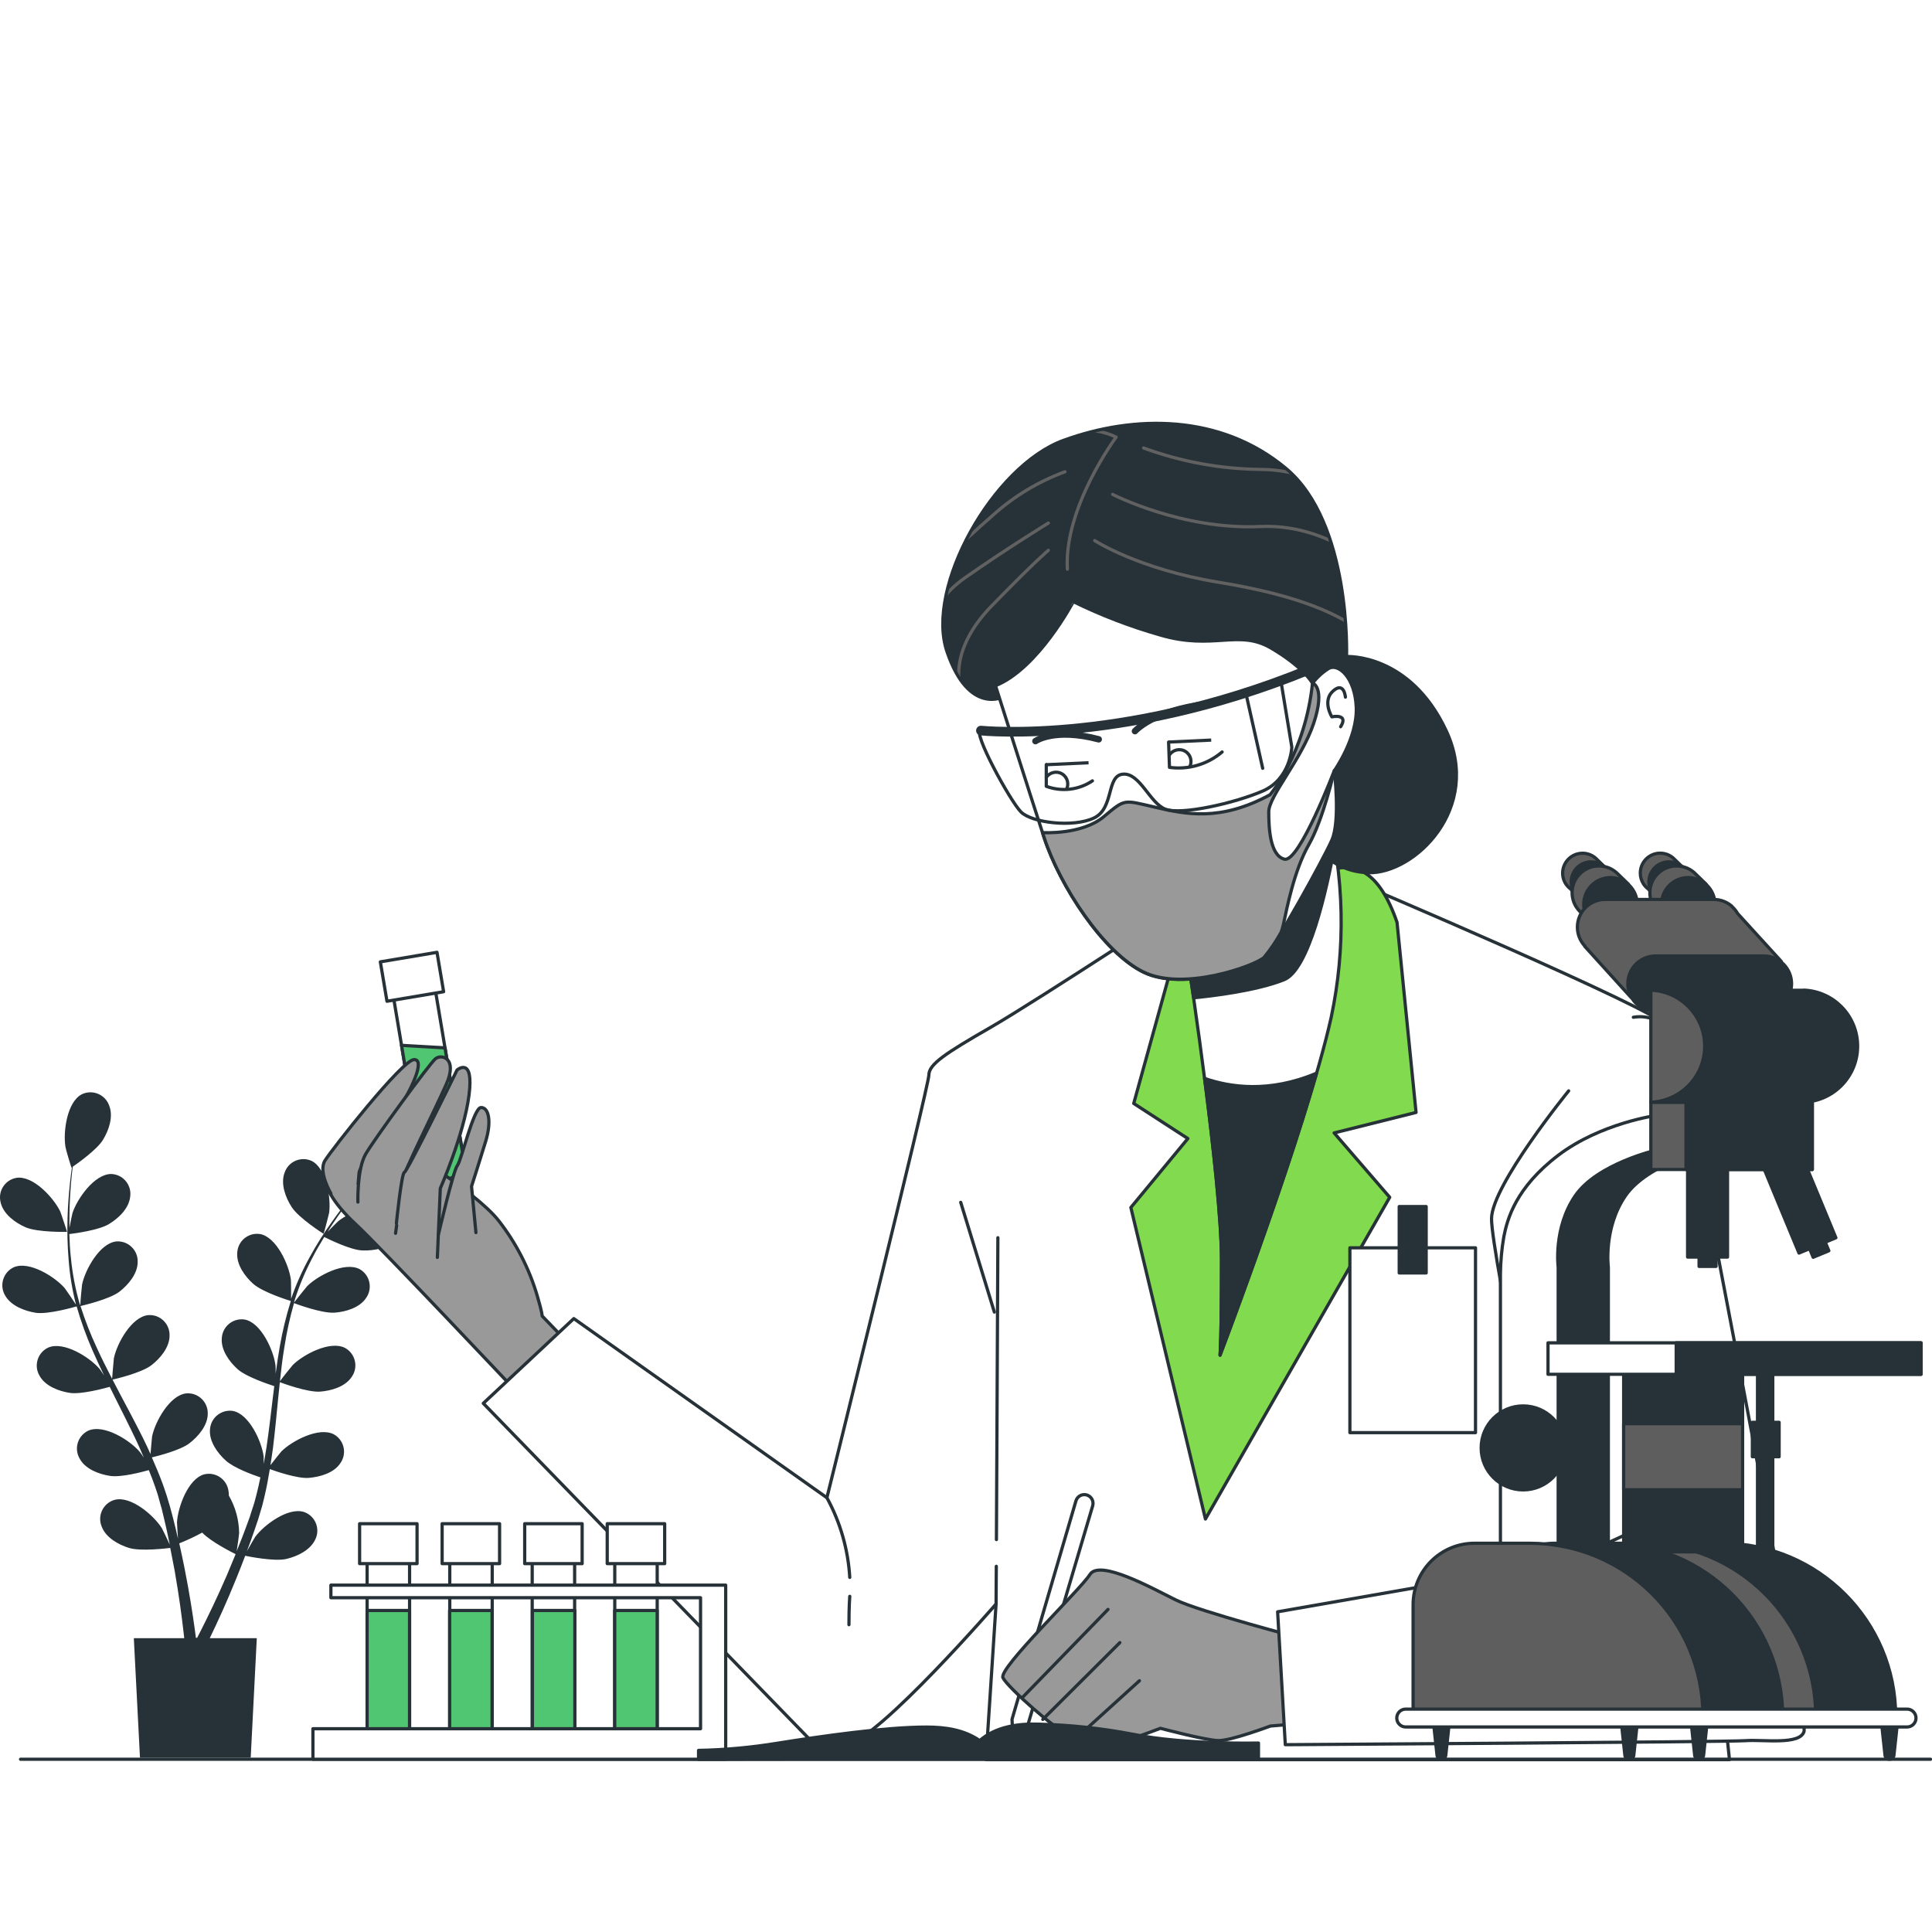 <?xml version="1.0" encoding="utf-8"?>
<!-- Generator: Adobe Adobe Illustrator 24.2.0, SVG Export Plug-In . SVG Version: 6.00 Build 0)  -->
<svg version="1.1" id="Layer_1" xmlns="http://www.w3.org/2000/svg" xmlns:xlink="http://www.w3.org/1999/xlink" x="0px" y="0px"
	 viewBox="0 0 600 600" style="enable-background:new 0 0 600 600;" xml:space="preserve">
<style type="text/css">
	.st0{fill:#E8F3FF;}
	.st1{fill:#C0D7F2;}
	.st2{fill:#ED4141;}
	.st3{fill:#A2C3E8;}
	.st4{fill:none;stroke:#F4F4F4;stroke-miterlimit:10;}
	.st5{fill:none;stroke:#F4F4F4;stroke-miterlimit:10;stroke-dasharray:3.006,3.006;}
	.st6{fill:#82DA4E;}
	.st7{fill:#D4E8FF;}
	.st8{fill:#FFFFFF;}
	.st9{fill:#42515C;}
	.st10{fill:#C4DCFB;}
	.st11{fill:#513742;}
	.st12{fill:#FF826C;}
	.st13{fill:none;stroke:#0D0000;stroke-miterlimit:10;}
	.st14{fill:#FE735B;}
	.st15{fill:#441B15;}
	.st16{fill:#00B2E2;}
	.st17{fill:none;stroke:#0D0000;stroke-width:0.5;stroke-miterlimit:10;}
	.st18{fill:#0D0000;}
	.st19{fill:#E85B41;}
	.st20{fill:#F4F4F4;}
	.st21{fill:#35424A;}
	.st22{fill:#DBDBDB;}
	.st23{fill:#00C3F7;}
	.st24{fill:none;stroke:#00B2E2;stroke-width:0.5;stroke-miterlimit:10;}
	.st25{fill:#427644;}
	.st26{fill:none;stroke:#427644;stroke-width:0.75;stroke-miterlimit:10;}
	.st27{fill:#B3B3B3;}
	.st28{fill:#A6A6A6;}
	.st29{fill:#F6FFFB;}
	.st30{fill:#B9B9B9;}
	.st31{fill:#DADADA;}
	.st32{fill:#E3E3E3;}
	.st33{fill:#EDEDED;}
	.st34{fill:#E0E0E0;}
	.st35{fill:#C4C4C4;}
	.st36{fill:#F3F3F3;}
	.st37{fill:#BBBBBB;}
	.st38{fill:#F2F2F2;}
	.st39{fill:#8B8B8B;}
	.st40{fill:#939393;}
	.st41{fill:#393A3A;}
	.st42{fill:#FDFEFE;}
	.st43{fill:#E5E0D9;}
	.st44{fill:#5E1E18;}
	.st45{fill:#3B3E3E;}
	.st46{fill:#5F2318;}
	.st47{fill:#330D04;}
	.st48{fill:#B5B7B7;}
	.st49{fill:#D6D0C9;}
	.st50{fill:#F3D4CC;}
	.st51{fill:#E8BBB2;}
	.st52{fill:#616464;}
	.st53{fill:#EABEB6;}
	.st54{fill:#DDDBD5;}
	.st55{fill:#E3E0DD;}
	.st56{fill:#F35821;}
	.st57{fill:#6E6E6E;}
	.st58{fill:#AAD7D9;}
	.st59{fill:#61B9BE;}
	.st60{fill:#8E8F8F;}
	.st61{fill:#A2A3A3;}
	.st62{fill:#F5FAFB;}
	.st63{fill:#47898E;}
	.st64{fill:#FAFDFD;}
	.st65{fill:#666868;}
	.st66{fill:#D0E8EA;}
	.st67{fill:#F74444;}
	.st68{fill:#E4C6BC;}
	.st69{fill:#08B0DD;}
	.st70{fill:#545454;}
	.st71{fill:#242424;}
	.st72{fill:#037796;}
	.st73{fill:#B0D7D9;}
	.st74{fill:#FEFEFE;}
	.st75{fill:#5D1C16;}
	.st76{fill:#451310;}
	.st77{fill:#0E84DC;}
	.st78{fill:#3B3B3B;}
	.st79{fill:#717172;}
	.st80{fill:#2F0501;}
	.st81{fill:#171717;}
	.st82{fill:#E1B7AF;}
	.st83{fill:#CACACA;}
	.st84{fill:#1487DC;}
	.st85{fill:#2A5255;}
	.st86{fill:#5FB7D0;}
	.st87{fill:#FE8827;}
	.st88{fill:#5DB7A4;}
	.st89{fill:#FAFBF8;}
	.st90{fill:#5DB8BD;}
	.st91{fill:#CEA79C;}
	.st92{fill:#879D9C;}
	.st93{fill:#5EB8BD;}
	.st94{fill:#E8490B;}
	.st95{fill:#F5D6CF;}
	.st96{fill:#0142A2;}
	.st97{fill:#1185DB;}
	.st98{fill:#396E72;}
	.st99{fill:#529EBC;}
	.st100{fill:#69C9DF;}
	.st101{fill:#05A9E4;}
	.st102{fill:#04D6F3;}
	.st103{fill:#11D3F2;}
	.st104{fill:#01B9ED;}
	.st105{fill:#B7E7F5;}
	.st106{fill:#F7736A;}
	.st107{fill:#316366;}
	.st108{fill:#56A3C0;}
	.st109{fill:#45338B;}
	.st110{fill:#DCB2A8;}
	.st111{fill:#15E6EA;}
	.st112{fill:#F9DE5A;}
	.st113{fill:#D6F9FB;}
	.st114{fill:#E4FFD4;}
	.st115{fill:#FFFFFF;stroke:#4A4A4A;stroke-width:0.2;stroke-miterlimit:10;}
	.st116{fill:none;stroke:#C9C7C7;stroke-width:0.5;stroke-miterlimit:10;stroke-dasharray:3,2,3,2,3,2;}
	.st117{fill:#8A8383;}
	.st118{fill:url(#SVGID_47_);}
	.st119{fill:#303030;}
	.st120{fill:#EF7421;}
	.st121{fill:#FFFFFF;stroke:#999999;stroke-width:0.5;stroke-miterlimit:10;}
	.st122{fill:#82DA4E;stroke:#FFFFFF;stroke-miterlimit:10;}
	.st123{fill:#A2F274;}
	.st124{fill:#4A4A4A;}
	.st125{fill:#20400E;}
	.st126{fill:#027732;}
	.st127{fill:#9A5E39;}
	.st128{fill:#915B36;}
	.st129{fill:#3E9A1D;}
	.st130{fill:#7B4827;}
	.st131{clip-path:url(#SVGID_52_);}
	.st132{filter:url(#Adobe_OpacityMaskFilter);}
	.st133{clip-path:url(#SVGID_54_);}
	.st134{clip-path:url(#SVGID_60_);}
	.st135{clip-path:url(#SVGID_61_);fill:url(#SVGID_62_);}
	.st136{clip-path:url(#SVGID_54_);mask:url(#SVGID_55_);fill:url(#SVGID_63_);}
	.st137{fill:#4A2714;}
	.st138{fill:#6D3A1D;}
	.st139{fill:#AA7245;}
	.st140{fill:#5D3821;}
	.st141{fill:#9F683E;}
	.st142{fill:#8B5431;}
	.st143{fill:#662A13;}
	.st144{fill:#993E1D;}
	.st145{fill:#B0794C;}
	.st146{fill:#613D23;}
	.st147{fill:#644026;}
	.st148{fill:#955F39;}
	.st149{fill:#713D21;}
	.st150{fill:#8D5632;}
	.st151{fill:#B47D50;}
	.st152{fill:#8C5532;}
	.st153{fill:#A97348;}
	.st154{fill:#A36C41;}
	.st155{fill:#662B14;}
	.st156{fill:#993F1E;}
	.st157{fill:#905A34;}
	.st158{fill:#A56E43;}
	.st159{fill:#925C36;}
	.st160{fill:#9B653E;}
	.st161{fill:#A77046;}
	.st162{fill:#AB754A;}
	.st163{fill:#9C663F;}
	.st164{fill:#090808;}
	.st165{fill:#0E0E0E;}
	.st166{fill:#121111;}
	.st167{fill:#100F0F;}
	.st168{fill:#181818;}
	.st169{fill:#96603A;}
	.st170{fill:#1E1E1B;}
	.st171{fill:#702610;}
	.st172{fill:#2B2C2A;}
	.st173{fill:#292924;}
	.st174{fill:#53524E;}
	.st175{fill:#353533;}
	.st176{fill:#BDBDB4;}
	.st177{fill:#C9CAC6;}
	.st178{fill:#828275;}
	.st179{fill:#AC8060;}
	.st180{fill:#E4E3DF;}
	.st181{fill:#E0DFDB;}
	.st182{fill:#2F170A;}
	.st183{fill:#656461;}
	.st184{fill:#5B5A58;}
	.st185{fill:#3E3E3B;}
	.st186{fill:#3A3A36;}
	.st187{fill:#51514A;}
	.st188{fill:#444341;}
	.st189{fill:#4E2310;}
	.st190{fill:#797A75;}
	.st191{fill:#757674;}
	.st192{fill:#81817F;}
	.st193{fill:#848583;}
	.st194{fill:#91918E;}
	.st195{fill:#999894;}
	.st196{fill:#636259;}
	.st197{fill:#7E7E79;}
	.st198{fill:#553116;}
	.st199{fill:#C99562;}
	.st200{fill:#BD8758;}
	.st201{fill:#A57550;}
	.st202{fill:#68452B;}
	.st203{fill:#6E4E36;}
	.st204{fill:#38200E;}
	.st205{fill:#864F2C;}
	.st206{fill:#8D5733;}
	.st207{fill:#DAA771;}
	.st208{fill:#F0F1F1;}
	.st209{fill:#A1704A;}
	.st210{display:none;opacity:0.1;fill:#282F39;enable-background:new    ;}
	.st211{opacity:0.7;fill:#CAD4ED;enable-background:new    ;}
	.st212{fill:#CBCBD8;}
	.st213{fill:#FFC170;}
	.st214{fill:#FFDA82;}
	.st215{opacity:0.2;fill:#49171B;enable-background:new    ;}
	.st216{opacity:0.5;fill:#FDFDFF;enable-background:new    ;}
	.st217{opacity:0.4;fill:#D87221;enable-background:new    ;}
	.st218{opacity:0.2;fill:#D87221;enable-background:new    ;}
	.st219{opacity:0.7;fill:#9095AF;enable-background:new    ;}
	.st220{opacity:0.7;fill:#BDC7E0;enable-background:new    ;}
	.st221{fill:#BEBECB;}
	.st222{fill:#8686AD;}
	.st223{fill:#9595BF;}
	.st224{opacity:0.5;fill:#F0F0F2;enable-background:new    ;}
	.st225{opacity:0.2;fill:#2D2D5E;enable-background:new    ;}
	.st226{opacity:0.4;fill:#2D2D5E;enable-background:new    ;}
	.st227{opacity:0.7;fill:#8388A2;enable-background:new    ;}
	.st228{fill:#F2867D;}
	.st229{fill:#F2958F;}
	.st230{opacity:0.4;fill:#F22D2E;enable-background:new    ;}
	.st231{opacity:0.2;fill:#F22D2E;enable-background:new    ;}
	.st232{fill:#F2B95E;}
	.st233{fill:#F2C870;}
	.st234{opacity:0.2;fill:#5B392D;enable-background:new    ;}
	.st235{opacity:0.4;fill:#F2600F;enable-background:new    ;}
	.st236{opacity:0.2;fill:#F2600F;enable-background:new    ;}
	.st237{fill:#A2E0E5;}
	.st238{fill:#156F5D;}
	.st239{fill:#8CCED0;}
	.st240{fill:#DD8C4A;}
	.st241{fill:#77675E;}
	.st242{fill:#65544C;}
	.st243{fill:#1F8471;}
	.st244{fill:#197A67;}
	.st245{fill:#E79D5A;}
	.st246{fill:#773714;}
	.st247{fill:#4C4C4E;}
	.st248{fill:#653B18;}
	.st249{fill:#F2DCAF;}
	.st250{fill:#ACACBC;}
	.st251{fill:#3E3E3F;}
	.st252{fill:#CE7B3C;}
	.st253{fill:#E09252;}
	.st254{fill:#65290B;}
	.st255{fill:#5E5550;}
	.st256{fill:#686872;}
	.st257{fill:#D07D3E;}
	.st258{fill:#AF4A1D;}
	.st259{fill:#333E49;}
	.st260{fill:#3A4451;}
	.st261{fill:#F2D292;}
	.st262{fill:#3B3B3C;}
	.st263{fill:#F2D8A9;}
	.st264{fill:#DDB787;}
	.st265{fill:#E7C892;}
	.st266{fill:#3A1A00;}
	.st267{fill:#A03C14;}
	.st268{opacity:0.5;fill:#76768C;enable-background:new    ;}
	.st269{fill:#717181;}
	.st270{fill:#A5A5B5;}
	.st271{fill:#7E7E8E;}
	.st272{fill:#DBDBE4;}
	.st273{fill:#FFBC66;}
	.st274{fill:#BEC0D0;}
	.st275{opacity:0.4;fill:#B76317;enable-background:new    ;}
	.st276{fill:#FFCB78;}
	.st277{opacity:0.2;fill:#B76317;enable-background:new    ;}
	.st278{opacity:0.2;fill:#4F2B1C;enable-background:new    ;}
	.st279{opacity:0.2;fill:#3A3A6B;enable-background:new    ;}
	.st280{fill:#FDFDFF;}
	.st281{opacity:0.7;fill:#FDFDFF;enable-background:new    ;}
	.st282{opacity:0.3;fill:#FDFDFF;enable-background:new    ;}
	.st283{fill:#CACAE5;}
	.st284{fill:#DDDCF4;}
	.st285{fill:#7AB0E5;}
	.st286{fill:#BDBDDB;}
	.st287{fill:#818EA3;}
	.st288{fill:#717E91;}
	.st289{fill:#B0BBD1;}
	.st290{fill:#3B3B3D;}
	.st291{fill:#FFE2AE;}
	.st292{fill:#FF534A;}
	.st293{fill:#ACACCC;}
	.st294{fill:#424244;}
	.st295{fill:#A7A7C6;}
	.st296{opacity:0.4;fill:#282F39;enable-background:new    ;}
	.st297{fill:#9898A8;}
	.st298{opacity:0.3;fill:#9CBFDB;enable-background:new    ;}
	.st299{opacity:0.2;}
	.st300{fill:#455260;}
	.st301{fill:#525B66;}
	.st302{opacity:0.1;fill:#FFFFFF;enable-background:new    ;}
	.st303{opacity:0.2;fill:#282F39;enable-background:new    ;}
	.st304{opacity:0.05;fill:#FFFFFF;enable-background:new    ;}
	.st305{fill:#856D63;}
	.st306{fill:#E3F7D7;}
	.st307{opacity:0.7;fill:#E3F7D7;enable-background:new    ;}
	.st308{fill:#FFF3EB;}
	.st309{opacity:0.7;fill:#FFF3EB;enable-background:new    ;}
	.st310{fill:#DEF4FF;}
	.st311{opacity:0.7;fill:#DEF4FF;enable-background:new    ;}
	.st312{fill:#FEEDFF;}
	.st313{opacity:0.7;fill:#FEEDFF;enable-background:new    ;}
	.st314{fill:none;stroke:#263238;stroke-linecap:round;stroke-linejoin:round;}
	.st315{fill:none;stroke:#263238;stroke-miterlimit:10;}
	.st316{opacity:0.29;}
	.st317{fill:#B7AFAF;}
	.st318{opacity:0.329;}
	.st319{fill:#CEEEF5;}
	.st320{opacity:0.73;}
	.st321{fill:#DDE8F9;}
	.st322{fill:#7DB4F9;}
	.st323{fill:#E5E5E5;}
	.st324{fill:#5E6163;}
	.st325{fill:#193343;}
	.st326{fill:#414259;}
	.st327{fill:#F99C80;}
	.st328{fill:#DC8A71;}
	.st329{fill:#DE9B72;}
	.st330{fill:none;stroke:#000000;stroke-width:0.67;stroke-linecap:round;stroke-linejoin:round;stroke-miterlimit:10;}
	.st331{fill:#6989AE;}
	.st332{fill:#597594;}
	.st333{fill:none;}
	.st334{fill:#492A27;}
	.st335{fill:#FFFFFF;stroke:#82DA4E;stroke-miterlimit:10;}
	.st336{fill:#D6EFF4;}
	.st337{fill:#A6ABB2;}
	.st338{fill:#D7876E;}
	.st339{fill:#4A7652;}
	.st340{fill:#B6CCD0;}
	.st341{fill:#FAFAFA;}
	.st342{fill:#BED3D8;}
	.st343{fill:#DA6400;}
	.st344{fill:#DA8940;}
	.st345{fill:#656E70;}
	.st346{fill:#AC4E00;}
	.st347{fill:#505759;}
	.st348{fill:#67A472;}
	.st349{fill:#A2C959;}
	.st350{fill:#CDFFB0;}
	.st351{fill:#B2D1F8;}
	.st352{opacity:0.67;}
	.st353{fill:#B1DDE6;}
	.st354{opacity:0.5;}
	.st355{fill:#D1CAC8;}
	.st356{fill:#A99E95;}
	.st357{opacity:0.3;fill:#A99E95;enable-background:new    ;}
	.st358{opacity:0.3;fill:#B6ACA3;enable-background:new    ;}
	.st359{fill:#DFDAD8;}
	.st360{fill:url(#SVGID_64_);}
	.st361{opacity:0.9;fill:url(#SVGID_67_);enable-background:new    ;}
	.st362{opacity:0.9;fill:url(#SVGID_68_);enable-background:new    ;}
	.st363{opacity:0.9;fill:url(#SVGID_69_);enable-background:new    ;}
	.st364{opacity:0.9;fill:url(#SVGID_71_);enable-background:new    ;}
	.st365{opacity:0.9;fill:url(#SVGID_72_);enable-background:new    ;}
	.st366{opacity:0.9;fill:url(#SVGID_73_);enable-background:new    ;}
	.st367{opacity:0.9;fill:url(#SVGID_74_);enable-background:new    ;}
	.st368{opacity:0.9;fill:url(#SVGID_76_);enable-background:new    ;}
	.st369{opacity:0.9;fill:url(#SVGID_77_);enable-background:new    ;}
	.st370{opacity:0.9;fill:url(#SVGID_78_);enable-background:new    ;}
	.st371{opacity:0.9;fill:url(#SVGID_79_);enable-background:new    ;}
	.st372{opacity:0.9;fill:url(#SVGID_81_);enable-background:new    ;}
	.st373{fill:url(#SVGID_82_);}
	.st374{opacity:0.9;fill:url(#SVGID_83_);enable-background:new    ;}
	.st375{opacity:0.9;fill:url(#SVGID_84_);enable-background:new    ;}
	.st376{opacity:0.9;fill:url(#SVGID_85_);enable-background:new    ;}
	.st377{opacity:0.9;fill:url(#SVGID_86_);enable-background:new    ;}
	.st378{opacity:0.9;fill:url(#SVGID_87_);enable-background:new    ;}
	.st379{opacity:0.9;fill:url(#SVGID_88_);enable-background:new    ;}
	.st380{opacity:0.9;fill:url(#SVGID_89_);enable-background:new    ;}
	.st381{opacity:0.9;fill:url(#SVGID_91_);enable-background:new    ;}
	.st382{opacity:0.9;fill:url(#SVGID_92_);enable-background:new    ;}
	.st383{opacity:0.9;fill:url(#SVGID_93_);enable-background:new    ;}
	.st384{opacity:0.9;fill:url(#SVGID_94_);enable-background:new    ;}
	.st385{opacity:0.9;fill:url(#SVGID_96_);enable-background:new    ;}
	.st386{fill:url(#SVGID_97_);}
	.st387{opacity:0.9;fill:url(#SVGID_98_);enable-background:new    ;}
	.st388{opacity:0.9;fill:url(#SVGID_99_);enable-background:new    ;}
	.st389{opacity:0.9;fill:url(#SVGID_100_);enable-background:new    ;}
	.st390{opacity:0.9;fill:url(#SVGID_101_);enable-background:new    ;}
	.st391{opacity:0.9;fill:url(#SVGID_102_);enable-background:new    ;}
	.st392{opacity:0.9;fill:url(#SVGID_104_);enable-background:new    ;}
	.st393{opacity:0.9;fill:url(#SVGID_105_);enable-background:new    ;}
	.st394{opacity:0.9;fill:url(#SVGID_106_);enable-background:new    ;}
	.st395{opacity:0.9;fill:url(#SVGID_107_);enable-background:new    ;}
	.st396{opacity:0.9;fill:url(#SVGID_109_);enable-background:new    ;}
	.st397{opacity:0.9;fill:url(#SVGID_110_);enable-background:new    ;}
	.st398{opacity:0.9;fill:url(#SVGID_111_);enable-background:new    ;}
	.st399{opacity:0.9;fill:url(#SVGID_112_);enable-background:new    ;}
	.st400{opacity:0.9;fill:url(#SVGID_114_);enable-background:new    ;}
	.st401{opacity:0.9;fill:url(#SVGID_115_);enable-background:new    ;}
	.st402{opacity:0.9;fill:url(#SVGID_116_);enable-background:new    ;}
	.st403{opacity:0.9;fill:url(#SVGID_117_);enable-background:new    ;}
	.st404{opacity:0.9;fill:url(#SVGID_119_);enable-background:new    ;}
	.st405{opacity:0.9;fill:url(#SVGID_120_);enable-background:new    ;}
	.st406{opacity:0.9;fill:url(#SVGID_121_);enable-background:new    ;}
	.st407{opacity:0.9;fill:url(#SVGID_122_);enable-background:new    ;}
	.st408{opacity:0.9;fill:url(#SVGID_123_);enable-background:new    ;}
	.st409{opacity:0.9;fill:url(#SVGID_124_);enable-background:new    ;}
	.st410{opacity:0.9;fill:url(#SVGID_125_);enable-background:new    ;}
	.st411{opacity:0.9;fill:url(#SVGID_127_);enable-background:new    ;}
	.st412{opacity:0.9;fill:url(#SVGID_128_);enable-background:new    ;}
	.st413{opacity:0.9;fill:url(#SVGID_129_);enable-background:new    ;}
	.st414{opacity:0.9;fill:url(#SVGID_130_);enable-background:new    ;}
	.st415{opacity:0.9;fill:url(#SVGID_131_);enable-background:new    ;}
	.st416{opacity:0.9;fill:url(#SVGID_132_);enable-background:new    ;}
	.st417{opacity:0.9;fill:url(#SVGID_133_);enable-background:new    ;}
	.st418{opacity:0.9;fill:url(#SVGID_134_);enable-background:new    ;}
	.st419{opacity:0.9;fill:url(#SVGID_135_);enable-background:new    ;}
	.st420{opacity:0.9;fill:url(#SVGID_136_);enable-background:new    ;}
	.st421{opacity:0.9;fill:url(#SVGID_137_);enable-background:new    ;}
	.st422{opacity:0.9;fill:url(#SVGID_138_);enable-background:new    ;}
	.st423{fill:#785D48;}
	.st424{fill:#5B4736;}
	.st425{opacity:0.6;fill:#FFFFFF;enable-background:new    ;}
	.st426{fill:url(#SVGID_139_);}
	.st427{fill:#8E6D55;}
	.st428{fill:#8A9688;}
	.st429{opacity:0.4;fill:url(#SVGID_140_);enable-background:new    ;}
	.st430{opacity:0.3;fill:url(#SVGID_141_);enable-background:new    ;}
	.st431{opacity:0.3;fill:url(#SVGID_142_);enable-background:new    ;}
	.st432{opacity:0.3;fill:url(#SVGID_143_);enable-background:new    ;}
	.st433{opacity:0.3;fill:url(#SVGID_145_);enable-background:new    ;}
	.st434{opacity:0.3;fill:url(#SVGID_146_);enable-background:new    ;}
	.st435{opacity:0.3;fill:url(#SVGID_147_);enable-background:new    ;}
	.st436{opacity:0.3;fill:url(#SVGID_148_);enable-background:new    ;}
	.st437{opacity:0.3;fill:url(#SVGID_149_);enable-background:new    ;}
	.st438{opacity:0.3;fill:url(#SVGID_151_);enable-background:new    ;}
	.st439{opacity:0.3;fill:url(#SVGID_152_);enable-background:new    ;}
	.st440{opacity:0.3;fill:url(#SVGID_153_);enable-background:new    ;}
	.st441{opacity:0.3;fill:url(#SVGID_154_);enable-background:new    ;}
	.st442{opacity:0.3;fill:url(#SVGID_156_);enable-background:new    ;}
	.st443{opacity:0.3;fill:url(#SVGID_157_);enable-background:new    ;}
	.st444{opacity:0.3;fill:url(#SVGID_158_);enable-background:new    ;}
	.st445{opacity:0.3;fill:url(#SVGID_159_);enable-background:new    ;}
	.st446{opacity:0.3;fill:url(#SVGID_161_);enable-background:new    ;}
	.st447{opacity:0.3;fill:url(#SVGID_162_);enable-background:new    ;}
	.st448{opacity:0.3;fill:url(#SVGID_163_);enable-background:new    ;}
	.st449{opacity:0.3;fill:url(#SVGID_164_);enable-background:new    ;}
	.st450{opacity:0.7;fill:url(#SVGID_166_);enable-background:new    ;}
	.st451{opacity:0.7;fill:url(#SVGID_167_);enable-background:new    ;}
	.st452{opacity:0.4;fill:url(#SVGID_168_);enable-background:new    ;}
	.st453{opacity:0.7;fill:url(#SVGID_169_);enable-background:new    ;}
	.st454{opacity:0.7;fill:url(#SVGID_170_);enable-background:new    ;}
	.st455{opacity:0.7;fill:url(#SVGID_171_);enable-background:new    ;}
	.st456{opacity:0.4;fill:url(#SVGID_173_);enable-background:new    ;}
	.st457{opacity:0.2;fill:url(#SVGID_174_);enable-background:new    ;}
	.st458{opacity:0.2;fill:url(#SVGID_175_);enable-background:new    ;}
	.st459{opacity:0.2;fill:url(#SVGID_176_);enable-background:new    ;}
	.st460{opacity:0.7;fill:url(#SVGID_177_);enable-background:new    ;}
	.st461{opacity:0.7;fill:url(#SVGID_178_);enable-background:new    ;}
	.st462{fill:#778175;}
	.st463{opacity:0.3;fill:url(#SVGID_180_);enable-background:new    ;}
	.st464{opacity:0.3;fill:url(#SVGID_181_);enable-background:new    ;}
	.st465{opacity:0.3;fill:url(#SVGID_182_);enable-background:new    ;}
	.st466{opacity:0.3;fill:url(#SVGID_183_);enable-background:new    ;}
	.st467{opacity:0.3;fill:url(#SVGID_184_);enable-background:new    ;}
	.st468{opacity:0.3;fill:url(#SVGID_185_);enable-background:new    ;}
	.st469{opacity:0.3;fill:url(#SVGID_187_);enable-background:new    ;}
	.st470{opacity:0.3;fill:url(#SVGID_188_);enable-background:new    ;}
	.st471{opacity:0.3;fill:url(#SVGID_189_);enable-background:new    ;}
	.st472{opacity:0.3;fill:url(#SVGID_190_);enable-background:new    ;}
	.st473{opacity:0.3;fill:url(#SVGID_191_);enable-background:new    ;}
	.st474{opacity:0.3;fill:url(#SVGID_192_);enable-background:new    ;}
	.st475{opacity:0.3;fill:url(#SVGID_193_);enable-background:new    ;}
	.st476{opacity:0.3;fill:url(#SVGID_194_);enable-background:new    ;}
	.st477{opacity:0.3;fill:url(#SVGID_195_);enable-background:new    ;}
	.st478{opacity:0.3;fill:url(#SVGID_196_);enable-background:new    ;}
	.st479{opacity:0.3;fill:url(#SVGID_197_);enable-background:new    ;}
	.st480{opacity:0.3;fill:url(#SVGID_198_);enable-background:new    ;}
	.st481{opacity:0.3;fill:url(#SVGID_199_);enable-background:new    ;}
	.st482{opacity:0.3;fill:url(#SVGID_200_);enable-background:new    ;}
	.st483{opacity:0.7;fill:url(#SVGID_201_);enable-background:new    ;}
	.st484{opacity:0.7;fill:url(#SVGID_202_);enable-background:new    ;}
	.st485{opacity:0.4;fill:url(#SVGID_203_);enable-background:new    ;}
	.st486{opacity:0.7;fill:url(#SVGID_204_);enable-background:new    ;}
	.st487{opacity:0.7;fill:url(#SVGID_206_);enable-background:new    ;}
	.st488{opacity:0.7;fill:url(#SVGID_207_);enable-background:new    ;}
	.st489{opacity:0.4;fill:url(#SVGID_208_);enable-background:new    ;}
	.st490{opacity:0.2;fill:url(#SVGID_209_);enable-background:new    ;}
	.st491{opacity:0.2;fill:url(#SVGID_210_);enable-background:new    ;}
	.st492{opacity:0.2;fill:url(#SVGID_211_);enable-background:new    ;}
	.st493{opacity:0.7;fill:url(#SVGID_212_);enable-background:new    ;}
	.st494{opacity:0.7;fill:url(#SVGID_213_);enable-background:new    ;}
	.st495{opacity:0.4;fill:url(#SVGID_214_);enable-background:new    ;}
	.st496{fill:url(#SVGID_215_);}
	.st497{fill:#DACA89;}
	.st498{opacity:0.4;fill:url(#SVGID_217_);enable-background:new    ;}
	.st499{fill:#615F4C;}
	.st500{opacity:0.4;fill:url(#SVGID_218_);enable-background:new    ;}
	.st501{opacity:0.4;fill:url(#SVGID_219_);enable-background:new    ;}
	.st502{fill:#827E65;}
	.st503{fill:#464536;}
	.st504{opacity:0.7;fill:#FFFFFF;enable-background:new    ;}
	.st505{fill:#643B0A;}
	.st506{fill:#89D2F6;}
	.st507{fill:#ADB557;}
	.st508{opacity:0.4;fill:url(#SVGID_220_);enable-background:new    ;}
	.st509{opacity:0.4;fill:url(#SVGID_221_);enable-background:new    ;}
	.st510{opacity:0.4;fill:url(#SVGID_222_);enable-background:new    ;}
	.st511{fill:#BAE0E0;}
	.st512{opacity:0.4;fill:url(#SVGID_223_);enable-background:new    ;}
	.st513{opacity:0.3;fill:url(#SVGID_224_);enable-background:new    ;}
	.st514{opacity:0.3;fill:url(#SVGID_225_);enable-background:new    ;}
	.st515{opacity:0.3;fill:url(#SVGID_226_);enable-background:new    ;}
	.st516{opacity:0.3;fill:url(#SVGID_228_);enable-background:new    ;}
	.st517{opacity:0.3;fill:url(#SVGID_229_);enable-background:new    ;}
	.st518{opacity:0.3;fill:url(#SVGID_230_);enable-background:new    ;}
	.st519{opacity:0.3;fill:url(#SVGID_231_);enable-background:new    ;}
	.st520{opacity:0.3;fill:url(#SVGID_232_);enable-background:new    ;}
	.st521{opacity:0.3;fill:url(#SVGID_233_);enable-background:new    ;}
	.st522{opacity:0.3;fill:url(#SVGID_234_);enable-background:new    ;}
	.st523{opacity:0.3;fill:url(#SVGID_235_);enable-background:new    ;}
	.st524{opacity:0.3;fill:url(#SVGID_236_);enable-background:new    ;}
	.st525{opacity:0.3;fill:url(#SVGID_237_);enable-background:new    ;}
	.st526{opacity:0.3;fill:url(#SVGID_239_);enable-background:new    ;}
	.st527{opacity:0.3;fill:url(#SVGID_240_);enable-background:new    ;}
	.st528{opacity:0.3;fill:url(#SVGID_241_);enable-background:new    ;}
	.st529{opacity:0.3;fill:url(#SVGID_242_);enable-background:new    ;}
	.st530{opacity:0.3;fill:url(#SVGID_243_);enable-background:new    ;}
	.st531{opacity:0.3;fill:url(#SVGID_244_);enable-background:new    ;}
	.st532{opacity:0.3;fill:url(#SVGID_245_);enable-background:new    ;}
	.st533{opacity:0.7;fill:url(#SVGID_246_);enable-background:new    ;}
	.st534{opacity:0.7;fill:url(#SVGID_247_);enable-background:new    ;}
	.st535{opacity:0.4;fill:url(#SVGID_248_);enable-background:new    ;}
	.st536{opacity:0.7;fill:url(#SVGID_249_);enable-background:new    ;}
	.st537{opacity:0.7;fill:url(#SVGID_250_);enable-background:new    ;}
	.st538{opacity:0.7;fill:url(#SVGID_251_);enable-background:new    ;}
	.st539{opacity:0.4;fill:url(#SVGID_252_);enable-background:new    ;}
	.st540{opacity:0.2;fill:url(#SVGID_253_);enable-background:new    ;}
	.st541{opacity:0.2;fill:url(#SVGID_254_);enable-background:new    ;}
	.st542{opacity:0.2;fill:url(#SVGID_256_);enable-background:new    ;}
	.st543{opacity:0.7;fill:url(#SVGID_257_);enable-background:new    ;}
	.st544{opacity:0.7;fill:url(#SVGID_258_);enable-background:new    ;}
	.st545{opacity:0.3;fill:url(#SVGID_259_);enable-background:new    ;}
	.st546{opacity:0.3;fill:url(#SVGID_260_);enable-background:new    ;}
	.st547{opacity:0.3;fill:url(#SVGID_261_);enable-background:new    ;}
	.st548{opacity:0.3;fill:url(#SVGID_262_);enable-background:new    ;}
	.st549{opacity:0.3;fill:url(#SVGID_263_);enable-background:new    ;}
	.st550{opacity:0.3;fill:url(#SVGID_264_);enable-background:new    ;}
	.st551{opacity:0.3;fill:url(#SVGID_265_);enable-background:new    ;}
	.st552{opacity:0.3;fill:url(#SVGID_266_);enable-background:new    ;}
	.st553{opacity:0.3;fill:url(#SVGID_267_);enable-background:new    ;}
	.st554{opacity:0.3;fill:url(#SVGID_268_);enable-background:new    ;}
	.st555{opacity:0.3;fill:url(#SVGID_269_);enable-background:new    ;}
	.st556{opacity:0.3;fill:url(#SVGID_270_);enable-background:new    ;}
	.st557{opacity:0.3;fill:url(#SVGID_271_);enable-background:new    ;}
	.st558{opacity:0.3;fill:url(#SVGID_273_);enable-background:new    ;}
	.st559{opacity:0.3;fill:url(#SVGID_274_);enable-background:new    ;}
	.st560{opacity:0.3;fill:url(#SVGID_275_);enable-background:new    ;}
	.st561{opacity:0.3;fill:url(#SVGID_276_);enable-background:new    ;}
	.st562{opacity:0.3;fill:url(#SVGID_277_);enable-background:new    ;}
	.st563{opacity:0.3;fill:url(#SVGID_278_);enable-background:new    ;}
	.st564{opacity:0.3;fill:url(#SVGID_279_);enable-background:new    ;}
	.st565{opacity:0.7;fill:url(#SVGID_281_);enable-background:new    ;}
	.st566{opacity:0.7;fill:url(#SVGID_282_);enable-background:new    ;}
	.st567{opacity:0.4;fill:url(#SVGID_283_);enable-background:new    ;}
	.st568{opacity:0.7;fill:url(#SVGID_284_);enable-background:new    ;}
	.st569{opacity:0.7;fill:url(#SVGID_285_);enable-background:new    ;}
	.st570{opacity:0.7;fill:url(#SVGID_286_);enable-background:new    ;}
	.st571{opacity:0.4;fill:url(#SVGID_287_);enable-background:new    ;}
	.st572{opacity:0.2;fill:url(#SVGID_289_);enable-background:new    ;}
	.st573{opacity:0.2;fill:url(#SVGID_290_);enable-background:new    ;}
	.st574{opacity:0.2;fill:url(#SVGID_291_);enable-background:new    ;}
	.st575{opacity:0.7;fill:url(#SVGID_292_);enable-background:new    ;}
	.st576{opacity:0.7;fill:url(#SVGID_293_);enable-background:new    ;}
	.st577{opacity:0.4;fill:url(#SVGID_294_);enable-background:new    ;}
	.st578{fill:#FFF8B4;}
	.st579{opacity:0.4;fill:url(#SVGID_295_);enable-background:new    ;}
	.st580{opacity:0.4;fill:url(#SVGID_297_);enable-background:new    ;}
	.st581{opacity:0.4;fill:url(#SVGID_298_);enable-background:new    ;}
	.st582{opacity:0.4;fill:url(#SVGID_299_);enable-background:new    ;}
	.st583{opacity:0.4;fill:url(#SVGID_300_);enable-background:new    ;}
	.st584{opacity:0.4;fill:url(#SVGID_301_);enable-background:new    ;}
	.st585{opacity:0.4;fill:url(#SVGID_302_);enable-background:new    ;}
	.st586{fill:#7BC197;}
	.st587{opacity:0.4;fill:url(#SVGID_304_);enable-background:new    ;}
	.st588{opacity:0.4;fill:url(#SVGID_305_);enable-background:new    ;}
	.st589{opacity:0.4;fill:url(#SVGID_306_);enable-background:new    ;}
	.st590{opacity:0.4;}
	.st591{fill:url(#SVGID_307_);}
	.st592{fill:#F8CB88;}
	.st593{opacity:0.4;fill:url(#SVGID_308_);enable-background:new    ;}
	.st594{opacity:0.4;fill:url(#SVGID_309_);enable-background:new    ;}
	.st595{opacity:0.4;fill:url(#SVGID_310_);enable-background:new    ;}
	.st596{fill:#664F3D;}
	.st597{fill:#A17B61;}
	.st598{fill:#312417;}
	.st599{fill:url(#SVGID_311_);}
	.st600{fill:url(#SVGID_312_);}
	.st601{fill:url(#SVGID_313_);}
	.st602{fill:#624206;}
	.st603{opacity:0.4;fill:url(#SVGID_314_);enable-background:new    ;}
	.st604{fill:#A88051;}
	.st605{opacity:0.8;fill:#FFFAE9;enable-background:new    ;}
	.st606{fill:url(#SVGID_315_);}
	.st607{fill:url(#SVGID_316_);}
	.st608{fill:url(#SVGID_317_);}
	.st609{opacity:0.8;fill:#A88051;enable-background:new    ;}
	.st610{fill:#93D2DE;}
	.st611{fill:#757575;}
	.st612{fill:#EDF4DF;}
	.st613{opacity:0.4;fill:url(#SVGID_318_);enable-background:new    ;}
	.st614{fill:#ADB3A7;}
	.st615{fill:#2F6480;}
	.st616{opacity:0.4;fill:url(#SVGID_319_);enable-background:new    ;}
	.st617{fill:#5F3427;}
	.st618{fill:#71BCAF;}
	.st619{fill:#7E827B;}
	.st620{opacity:0.4;fill:url(#SVGID_320_);enable-background:new    ;}
	.st621{opacity:0.4;fill:url(#SVGID_321_);enable-background:new    ;}
	.st622{opacity:0.4;fill:url(#SVGID_322_);enable-background:new    ;}
	.st623{opacity:0.4;fill:url(#SVGID_323_);enable-background:new    ;}
	.st624{opacity:0.4;fill:url(#SVGID_324_);enable-background:new    ;}
	.st625{fill:#8F968B;}
	.st626{fill:url(#SVGID_325_);}
	.st627{fill:url(#SVGID_326_);}
	.st628{fill:url(#SVGID_327_);}
	.st629{fill:url(#SVGID_328_);}
	.st630{fill:url(#SVGID_329_);}
	.st631{fill:url(#SVGID_330_);}
	.st632{opacity:0.48;fill:url(#SVGID_331_);enable-background:new    ;}
	.st633{fill:url(#SVGID_332_);}
	.st634{opacity:0.48;fill:url(#SVGID_333_);enable-background:new    ;}
	.st635{fill:url(#SVGID_334_);}
	.st636{opacity:0.48;fill:url(#SVGID_335_);enable-background:new    ;}
	.st637{fill:url(#SVGID_336_);}
	.st638{opacity:0.48;fill:url(#SVGID_337_);enable-background:new    ;}
	.st639{fill:url(#SVGID_338_);}
	.st640{fill:url(#SVGID_339_);}
	.st641{fill:url(#SVGID_340_);}
	.st642{fill:url(#SVGID_341_);}
	.st643{fill:url(#SVGID_342_);}
	.st644{fill:url(#SVGID_343_);}
	.st645{fill:url(#SVGID_344_);}
	.st646{fill:url(#SVGID_345_);}
	.st647{opacity:0.48;fill:url(#SVGID_346_);enable-background:new    ;}
	.st648{fill:url(#SVGID_347_);}
	.st649{opacity:0.48;fill:url(#SVGID_348_);enable-background:new    ;}
	.st650{fill:url(#SVGID_349_);}
	.st651{opacity:0.48;fill:url(#SVGID_350_);enable-background:new    ;}
	.st652{fill:url(#SVGID_351_);}
	.st653{opacity:0.48;fill:url(#SVGID_352_);enable-background:new    ;}
	.st654{fill:url(#SVGID_353_);}
	.st655{fill:url(#SVGID_354_);}
	.st656{clip-path:url(#SVGID_356_);}
	.st657{fill:#43B7E8;}
	.st658{fill:#0061AD;}
	.st659{fill:#0083C9;}
	.st660{fill:#009ADB;}
	.st661{fill:#405D8C;}
	.st662{fill:#9D9FA2;}
	.st663{fill:#6EB744;}
	.st664{fill:#DAE488;}
	.st665{fill:#96C455;}
	.st666{fill:#155A2A;}
	.st667{fill:#195933;}
	.st668{fill:#1B6A32;}
	.st669{fill:#239541;}
	.st670{fill:#80AD2B;}
	.st671{opacity:0.5;fill:#217E36;enable-background:new    ;}
	.st672{fill:#13511F;}
	.st673{opacity:0.6;fill:#CBD900;enable-background:new    ;}
	.st674{opacity:0.5;fill:#80AD2B;enable-background:new    ;}
	.st675{fill:#1A1718;}
	.st676{fill:#3A3A3B;}
	.st677{fill:#141A3E;}
	.st678{fill:#105185;}
	.st679{fill:#0B3962;}
	.st680{opacity:0.5;fill:#1368B6;enable-background:new    ;}
	.st681{fill:#228DB4;}
	.st682{fill:#315878;}
	.st683{fill:#7D9AAB;}
	.st684{fill:#7994A5;}
	.st685{fill:#C1C3C4;}
	.st686{fill:#263138;}
	.st687{opacity:0.5;fill:#8CCDF4;enable-background:new    ;}
	.st688{fill:#9DCBD4;}
	.st689{fill:#8CCDF4;}
	.st690{opacity:0.5;fill:#FFFFFF;enable-background:new    ;}
	.st691{fill:#1A4478;}
	.st692{fill:#093463;}
	.st693{opacity:0.8;}
	.st694{fill:#0A4291;}
	.st695{fill:#88A9BC;}
	.st696{fill:#6C8493;}
	.st697{fill:#A6AAAB;}
	.st698{fill:#26BAE2;}
	.st699{fill:url(#SVGID_357_);}
	.st700{opacity:0.5;fill:#C1D3DD;enable-background:new    ;}
	.st701{fill:url(#SVGID_358_);}
	.st702{fill:url(#SVGID_359_);}
	.st703{fill:url(#SVGID_360_);}
	.st704{fill:url(#SVGID_361_);}
	.st705{fill:url(#SVGID_362_);}
	.st706{fill:url(#SVGID_363_);}
	.st707{fill:#62B533;}
	.st708{fill:#F5F5F5;}
	.st709{fill:#EBEBEB;}
	.st710{fill:#F0F0F0;}
	.st711{fill:#E6E6E6;}
	.st712{fill:#455A64;}
	.st713{fill:#37474F;}
	.st714{fill:#263238;}
	.st715{fill:#96BE0B;}
	.st716{opacity:0.1;}
	.st717{opacity:0.3;}
	.st718{opacity:0.4;fill:#FFFFFF;enable-background:new    ;}
	.st719{opacity:0.2;fill:#96BE0B;enable-background:new    ;}
	.st720{opacity:0.3;fill:#96BE0B;enable-background:new    ;}
	.st721{opacity:0.9;fill:#FFFFFF;enable-background:new    ;}
	.st722{opacity:0.3;enable-background:new    ;}
	.st723{opacity:0.2;fill:#FFFFFF;enable-background:new    ;}
	.st724{opacity:0.1;enable-background:new    ;}
	.st725{opacity:0.2;enable-background:new    ;}
	.st726{opacity:0.3;fill:#FFFFFF;enable-background:new    ;}
	.st727{opacity:0.4;fill:#96BE0B;enable-background:new    ;}
	.st728{opacity:0.8;fill:#FFFFFF;enable-background:new    ;}
	.st729{opacity:0.15;enable-background:new    ;}
	.st730{opacity:0.25;enable-background:new    ;}
	.st731{opacity:0.25;}
	.st732{fill:#FFA8A7;}
	.st733{fill:#F28F8F;}
	.st734{fill:#B16668;}
	.st735{fill:#C7C8C9;}
	.st736{fill:#454658;}
	.st737{fill:#8ABCDD;}
	.st738{fill:none;stroke:#FFFFFF;stroke-width:0.689;stroke-linecap:round;stroke-linejoin:round;stroke-miterlimit:10;}
	.st739{fill:none;stroke:#FF8B6A;stroke-width:16.524;stroke-linecap:round;stroke-miterlimit:10;}
	.st740{fill:#FF8B6A;}
	.st741{fill:none;stroke:#FFFFFF;stroke-width:0.602;stroke-linecap:round;stroke-linejoin:round;stroke-miterlimit:10;}
	.st742{fill:#381905;}
	.st743{fill:none;stroke:#381905;stroke-width:0.751;stroke-linecap:round;stroke-linejoin:round;stroke-miterlimit:10;}
	.st744{fill:#BFC9E2;}
	.st745{fill:#E87578;}
	.st746{fill:#08051A;}
	.st747{fill:none;stroke:#FFFFFF;stroke-width:0.751;stroke-linecap:round;stroke-linejoin:round;stroke-miterlimit:10;}
	.st748{opacity:0.6;fill:#ED4141;enable-background:new    ;}
	.st749{opacity:0.8;fill:#ED4141;enable-background:new    ;}
	.st750{opacity:0.6;fill:#446E2C;enable-background:new    ;}
	.st751{fill:#446E2C;}
	.st752{fill:#3E7021;}
	.st753{fill:#A8A8A8;}
	.st754{fill:#ADD915;}
	.st755{opacity:0.55;}
	.st756{opacity:0.3;fill:#446E2C;enable-background:new    ;}
	.st757{opacity:0.15;}
	.st758{opacity:0.25;fill:#FFFFFF;enable-background:new    ;}
	.st759{opacity:0.3;fill:#82DA4E;enable-background:new    ;}
	.st760{opacity:0.55;fill:#FFFFFF;enable-background:new    ;}
	.st761{opacity:0.45;enable-background:new    ;}
	.st762{opacity:0.45;fill:#FFFFFF;enable-background:new    ;}
	.st763{opacity:0.2;fill:#82DA4E;enable-background:new    ;}
	.st764{opacity:0.5;fill:#82DA4E;enable-background:new    ;}
	.st765{fill:#C7C7C7;}
	.st766{fill:#A5CE14;}
	.st767{opacity:0.1;fill:#263238;enable-background:new    ;}
	.st768{fill:#EB9481;}
	.st769{fill:#AD6359;}
	.st770{fill:#5BA207;}
	.st771{fill:#6EC707;}
	.st772{fill:#6CC704;}
	.st773{fill:#A3D3F1;}
	.st774{fill:#6DC706;}
	.st775{fill:#CEE5F5;}
	.st776{fill:#A4D2F1;}
	.st777{display:none;}
	.st778{display:inline;fill:#51C672;}
	.st779{display:inline;fill:#82DA4E;enable-background:new    ;}
	.st780{fill:#FFFFFF;stroke:#263238;stroke-linecap:round;stroke-linejoin:round;}
	.st781{fill:#51C672;stroke:#263238;stroke-linecap:round;stroke-linejoin:round;}
	.st782{fill:#999999;stroke:#263238;stroke-linecap:round;stroke-linejoin:round;}
	.st783{fill:#82DA4E;stroke:#263238;stroke-linecap:round;stroke-linejoin:round;}
	.st784{fill:#263238;stroke:#263238;stroke-linecap:round;stroke-linejoin:round;}
	.st785{clip-path:url(#SVGID_365_);}
	.st786{fill:none;stroke:#616161;stroke-linecap:round;stroke-linejoin:round;}
	.st787{fill:none;stroke:#263238;stroke-width:2;stroke-linecap:round;stroke-linejoin:round;}
	.st788{fill:none;stroke:#263238;stroke-width:3;stroke-linecap:round;stroke-linejoin:round;}
	.st789{fill:#5E5E5E;stroke:#263238;stroke-linecap:round;stroke-linejoin:round;}
	.st790{fill:#BA68C8;}
	.st791{fill:#3E63AB;}
	.st792{fill:#3357A3;}
	.st793{fill:#D1E5F6;}
	.st794{fill:#E3E3DC;}
	.st795{fill:#5F9CD5;}
	.st796{fill:#A7CDEC;}
	.st797{fill:#113888;}
	.st798{fill:#DAEBF8;}
	.st799{fill:#76ADDB;}
	.st800{fill:#EBAB7F;}
	.st801{fill:#F8FDFD;}
	.st802{fill:#DDE0D5;}
	.st803{fill:#A8BED8;}
	.st804{fill:#A8C0DB;}
	.st805{fill:#BCD0E5;}
	.st806{fill:#7DA1C2;}
	.st807{fill:#294A88;}
	.st808{fill:#7EA4C2;}
	.st809{fill:#243560;}
	.st810{fill:#D6E8F4;}
	.st811{fill:#D0E5F5;}
	.st812{fill:#7FA2C3;}
	.st813{fill:#7FA5C4;}
	.st814{fill:#D7EBF8;}
	.st815{fill:#352B54;}
	.st816{fill:#2B4077;}
	.st817{fill:#F3E9EA;}
	.st818{fill:#332852;}
	.st819{fill:#E6F3FC;}
	.st820{fill:#2E4D89;}
	.st821{fill:#DEEDF8;}
	.st822{fill:#382042;}
	.st823{fill:#341D41;}
	.st824{fill:#AAC6DF;}
	.st825{fill:#D2E7F6;}
	.st826{fill:#C3DCEF;}
	.st827{fill:#F3AC8A;}
	.st828{fill:#315A95;}
	.st829{fill:#4475A3;}
	.st830{fill:#E3F3FC;}
	.st831{fill:#4790C0;}
	.st832{fill:#398FC8;}
	.st833{fill:#F6AF8A;}
	.st834{fill:#3B4D70;}
	.st835{fill:#C3D5E7;}
	.st836{fill:#B5C2C8;}
	.st837{fill:#548EB2;}
	.st838{fill:#DF8962;}
	.st839{fill:#CFDFE9;}
	.st840{fill:#262856;}
	.st841{fill:#F4A482;}
	.st842{fill:#31426F;}
	.st843{fill:#3993CC;}
	.st844{fill:#8E9EBC;}
	.st845{fill:#ACC2DA;}
	.st846{fill:#759BC3;}
	.st847{fill:#92AAC4;}
	.st848{fill:#322248;}
	.st849{fill:#4A2234;}
	.st850{fill:#213A6E;}
	.st851{fill:#A8CAE3;}
	.st852{fill:#C5C5C8;}
	.st853{fill:#172954;}
	.st854{fill:#424267;}
	.st855{fill:#9ABDDB;}
	.st856{fill:#8098B2;}
	.st857{fill:#A5C3DC;}
	.st858{fill:#549BC7;}
	.st859{fill:#C1DBEF;}
	.st860{fill:#292B57;}
	.st861{fill:#1D2E56;}
	.st862{fill:#F4E8E9;}
	.st863{fill:#365E94;}
	.st864{fill:#1A3C73;}
	.st865{fill:#305B99;}
	.st866{fill:#37639B;}
	.st867{fill:#346099;}
	.st868{fill:#ACC2DB;}
	.st869{fill:#577AB4;}
	.st870{fill:#7CA9CE;}
	.st871{fill:#EFF8FE;}
	.st872{fill:#83ADCF;}
	.st873{fill:#95B6D6;}
	.st874{fill:#8DB0D4;}
	.st875{fill:#688FB8;}
	.st876{fill:#315C99;}
	.st877{fill:#E8F4FD;}
	.st878{fill:#E4F2FC;}
	.st879{display:none;fill:#F2E6DC;}
	.st880{fill:#E6D0BE;}
	.st881{fill:#F2E6DC;}
	.st882{fill:#D3BBA3;}
	.st883{fill:#F7F1EB;}
	.st884{fill:#EFBC73;}
	.st885{opacity:0.3;fill:#363E44;enable-background:new    ;}
	.st886{fill:#363E44;}
	.st887{fill:#8B865C;}
	.st888{fill:#E2A18D;}
	.st889{fill:#D87355;}
	.st890{fill:#40484C;}
	.st891{clip-path:url(#SVGID_367_);fill:#363E44;}
	.st892{opacity:0.6;}
	.st893{fill:#A97663;}
	.st894{fill:#896357;}
	.st895{display:inline;opacity:0.17;fill:url(#SVGID_368_);enable-background:new    ;}
	.st896{display:inline;fill:#4D5A64;}
	.st897{fill:#C5CAE9;}
	.st898{fill:#BBDEFB;}
	.st899{fill:none;stroke:#C5CAE9;stroke-miterlimit:10;}
	.st900{opacity:0.15;fill:#3949AB;enable-background:new    ;}
	.st901{fill:#5D6E79;}
	.st902{fill:#7E8E99;}
	.st903{fill:#94A1AB;}
	.st904{fill:url(#SVGID_369_);}
	.st905{fill:none;stroke:#FFFFFF;stroke-width:0.819;stroke-miterlimit:10;}
	.st906{fill:none;stroke:#FFFFFF;stroke-width:1.024;stroke-miterlimit:10;}
	.st907{fill:none;stroke:#FFFFFF;stroke-width:0.813;stroke-linecap:round;stroke-miterlimit:10;}
	.st908{fill:#6C748A;}
	.st909{fill:#FF8A65;}
	.st910{fill:#FFAB91;}
	.st911{fill:#F0CABA;}
	.st912{fill:#394252;}
	.st913{fill:#DEDEDE;}
	.st914{fill:#2E353A;}
	.st915{fill:url(#SVGID_370_);}
	.st916{fill:url(#SVGID_371_);}
	.st917{fill:#58657D;}
	.st918{fill:#4E342E;}
	.st919{fill:#E9A890;}
	.st920{fill:#3E4950;}
	.st921{fill:#727B92;}
	.st922{fill:url(#SVGID_372_);}
	.st923{fill:url(#SVGID_373_);}
	.st924{fill:url(#SVGID_374_);}
	.st925{fill:url(#SVGID_375_);}
	.st926{fill:url(#SVGID_376_);}
	.st927{fill:#7D97F4;}
	.st928{fill:#91B3FA;}
	.st929{opacity:0.56;fill:#FFFFFF;enable-background:new    ;}
	.st930{fill:url(#SVGID_377_);}
	.st931{fill:url(#SVGID_378_);}
	.st932{fill:url(#SVGID_379_);}
	.st933{fill:url(#SVGID_380_);}
	.st934{fill:url(#SVGID_381_);}
	.st935{fill:url(#SVGID_382_);}
	.st936{fill:url(#SVGID_383_);}
	.st937{fill:url(#SVGID_384_);}
	.st938{opacity:0.4;fill:#E5E5FF;enable-background:new    ;}
	.st939{fill:#9192FF;}
	.st940{fill:#3335CF;}
	.st941{opacity:0.5;fill:#D1D1FF;enable-background:new    ;}
	.st942{fill:#D1D1FF;}
	.st943{fill:#EBEBFF;}
	.st944{fill:#1B1B43;}
	.st945{fill:#BE443D;}
	.st946{fill:#FFBC96;}
	.st947{fill:#D28572;}
	.st948{opacity:0.2;fill:#FE5B52;enable-background:new    ;}
	.st949{fill:#FFA121;}
	.st950{display:none;fill:#CDFFB0;}
	.st951{fill:#FFD6D6;}
	.st952{fill:#D7F2ED;}
	.st953{fill:#2E303D;}
	.st954{fill:#FF9971;}
	.st955{fill:#F9785A;}
	.st956{fill:#8E8E8E;}
	.st957{fill:#B7B7B7;}
	.st958{fill:#D5E0E0;}
	.st959{fill:#27C8CC;}
	.st960{fill:#E56B45;}
	.st961{fill:#0CBCBC;}
	.st962{fill:#ED694F;}
	.st963{fill:#FF9076;}
	.st964{display:none;fill:#EEF5FF;}
	.st965{fill-rule:evenodd;clip-rule:evenodd;fill:#CEDDEF;}
	.st966{fill:#357DED;}
	.st967{fill:#93BBE5;}
	.st968{fill:#F89D13;}
	.st969{fill-rule:evenodd;clip-rule:evenodd;fill:#5C93BC;}
	.st970{fill-rule:evenodd;clip-rule:evenodd;fill:#FF7200;}
	.st971{fill-rule:evenodd;clip-rule:evenodd;fill:#3E7021;}
	.st972{fill-rule:evenodd;clip-rule:evenodd;fill:#236CD8;}
	.st973{fill-rule:evenodd;clip-rule:evenodd;fill:#71A3D1;}
	.st974{fill-rule:evenodd;clip-rule:evenodd;fill:#357DED;}
	.st975{fill-rule:evenodd;clip-rule:evenodd;fill:#82DA4E;}
	.st976{fill-rule:evenodd;clip-rule:evenodd;fill:#FFA000;}
	.st977{fill:#BCCDDD;}
	.st978{fill:#A36D4F;}
	.st979{fill:none;stroke:#3E7021;stroke-width:1.535;stroke-miterlimit:10;}
	.st980{fill:#363435;}
	.st981{fill:#A66534;}
	.st982{fill:#965B2F;}
	.st983{fill:#754725;}
	.st984{fill:#703123;}
	.st985{fill:#153D68;}
	.st986{fill:#184785;}
	.st987{fill:#236CD8;}
	.st988{fill:#307175;}
	.st989{fill:#2F7D7F;}
	.st990{fill:#245E5E;}
	.st991{fill:#D17E11;}
	.st992{fill:#A9CBF7;}
	.st993{fill:#77AAD8;}
	.st994{fill:#AACAF9;}
	.st995{fill:#E3E7F3;}
	.st996{fill:#434753;}
	.st997{fill:#768CFB;}
	.st998{fill:#E3E7F2;}
	.st999{fill:#D3D9E6;}
	.st1000{fill:#77C977;}
	.st1001{fill:#596EF9;}
	.st1002{fill:#F95369;}
	.st1003{fill:#F9BB4A;}
	.st1004{fill:#5D6073;}
	.st1005{fill:#545768;}
	.st1006{fill:#72B073;}
	.st1007{fill:#F0CD81;}
	.st1008{fill:#F76381;}
	.st1009{fill:#9BD799;}
	.st1010{fill:#778DFB;}
	.st1011{fill:#454955;}
	.st1012{fill:#7F92F1;}
	.st1013{fill:#7C91F9;}
	.st1014{fill:#ED6E88;}
	.st1015{fill:#4562EF;}
	.st1016{fill:#4864EE;}
	.st1017{fill:#EF4C5C;}
	.st1018{fill:#FCD67E;}
	.st1019{fill:#F9BB4D;}
	.st1020{fill:#9B9CA1;}
	.st1021{fill:#5A5D70;}
	.st1022{fill:#F76584;}
	.st1023{fill:#CAD0DD;}
	.st1024{fill:#F26381;}
	.st1025{fill:#507B93;}
	.st1026{fill:#C9CFDC;}
	.st1027{fill:#B9BFCA;}
	.st1028{fill:#E2E6F2;}
	.st1029{fill:#4A4D5B;}
	.st1030{fill:#D3D9E7;}
	.st1031{fill:#E4E8F4;}
	.st1032{fill:#FA5369;}
	.st1033{fill:#9BD89A;}
	.st1034{fill:#768DFC;}
	.st1035{fill:none;stroke:#808080;stroke-width:1.949;stroke-miterlimit:10;}
	.st1036{fill:none;stroke:#808080;stroke-width:4.873;stroke-miterlimit:10;}
	.st1037{opacity:0.45;}
	.st1038{clip-path:url(#SVGID_388_);}
	.st1039{clip-path:url(#SVGID_392_);}
	.st1040{clip-path:url(#SVGID_396_);}
	.st1041{clip-path:url(#SVGID_400_);}
	.st1042{clip-path:url(#SVGID_404_);}
	.st1043{clip-path:url(#SVGID_408_);}
	.st1044{clip-path:url(#SVGID_412_);}
	.st1045{clip-path:url(#SVGID_416_);}
	.st1046{fill:#CCCCCC;}
	.st1047{clip-path:url(#SVGID_420_);}
	.st1048{clip-path:url(#SVGID_424_);}
	.st1049{clip-path:url(#SVGID_428_);}
	.st1050{clip-path:url(#SVGID_432_);}
	.st1051{fill:#F78E1F;}
	.st1052{clip-path:url(#SVGID_436_);fill:url(#SVGID_437_);}
	.st1053{clip-path:url(#SVGID_439_);fill:none;stroke:#FFFFFF;stroke-width:0.731;stroke-miterlimit:10;}
	.st1054{opacity:0.45;clip-path:url(#SVGID_441_);}
	.st1055{clip-path:url(#SVGID_443_);}
	.st1056{clip-path:url(#SVGID_441_);fill:#662D91;}
	.st1057{clip-path:url(#SVGID_447_);fill:url(#SVGID_448_);}
	.st1058{fill:none;stroke:#FFFFFF;stroke-width:0.731;stroke-miterlimit:10;}
	.st1059{clip-path:url(#SVGID_450_);}
	.st1060{fill:#29ABE2;}
	.st1061{clip-path:url(#SVGID_454_);fill:url(#SVGID_455_);}
	.st1062{clip-path:url(#SVGID_457_);}
	.st1063{clip-path:url(#SVGID_461_);fill:url(#SVGID_462_);}
	.st1064{opacity:0.45;clip-path:url(#SVGID_464_);}
	.st1065{clip-path:url(#SVGID_466_);}
	.st1066{clip-path:url(#SVGID_464_);fill:#82DA4E;}
	.st1067{clip-path:url(#SVGID_470_);fill:url(#SVGID_471_);}
	.st1068{fill:#AEB8C2;}
	.st1069{fill:#0A1A33;}
	.st1070{fill:#B1BAC3;}
	.st1071{fill:#2A77C2;}
	.st1072{fill:#FFA18D;}
	.st1073{fill:#52D2CF;}
	.st1074{fill:#254059;}
	.st1075{fill:#FF5E64;}
	.st1076{fill:#D1DFEE;}
	.st1077{fill:#89ADD3;}
	.st1078{fill:#A2B6C2;}
	.st1079{fill:#6C8696;}
	.st1080{fill:#7A92A2;}
	.st1081{fill:#91A3AF;}
	.st1082{fill:#98CE63;}
	.st1083{fill:#503E2A;}
	.st1084{fill:#BFCCD3;}
	.st1085{fill:#A0795C;}
	.st1086{fill:#7B4F42;}
	.st1087{fill:#4E3832;}
	.st1088{fill:#3B3224;}
	.st1089{fill:#655845;}
	.st1090{fill:#BFCBD3;}
	.st1091{fill:#EBF1F5;}
	.st1092{fill:#B3D248;}
	.st1093{fill:#D7E3EB;}
	.st1094{fill:#D3996D;}
	.st1095{fill:#BEDCAD;}
	.st1096{fill:#6B4D33;}
	.st1097{fill:#86B532;}
	.st1098{fill:#A3624E;}
	.st1099{fill:#957E78;}
	.st1100{fill:#C69E92;}
	.st1101{fill:#5D3F35;}
	.st1102{fill:#786349;}
	.st1103{fill:#6D6363;}
	.st1104{fill:#B7E86E;}
	.st1105{fill:#AA9C90;}
	.st1106{fill:#E4C7B0;}
	.st1107{fill:#C8A89F;}
	.st1108{fill:#646464;}
	.st1109{fill:#929292;}
	.st1110{fill:#929191;}
	.st1111{fill:url(#SVGID_472_);}
	.st1112{fill:url(#SVGID_473_);}
	.st1113{fill:#C4F4FF;}
	.st1114{fill:#FE9086;}
	.st1115{fill:url(#SVGID_474_);}
	.st1116{fill:#AB336D;}
	.st1117{fill:#FC73BC;}
	.st1118{fill:#FD8894;}
	.st1119{fill:#FE8D8C;}
	.st1120{fill:#E087A3;}
	.st1121{fill:#FD7FA2;}
	.st1122{fill:#FD819E;}
	.st1123{fill:#FC7DA5;}
	.st1124{fill:#FC76B1;}
	.st1125{fill:#FE8499;}
	.st1126{fill:#FC7CA8;}
	.st1127{fill:#FC78AE;}
	.st1128{fill:#9277EE;}
	.st1129{fill:#7F70E5;}
	.st1130{fill:#9D7BF3;}
	.st1131{fill:#776EE1;}
	.st1132{fill:#8472E7;}
	.st1133{fill:#9478EF;}
	.st1134{fill:#A67FF7;}
	.st1135{fill:#6667D9;}
	.st1136{fill:#8A3B76;}
	.st1137{fill:#FEE5C6;}
	.st1138{fill:#F7914F;}
	.st1139{fill:#96305B;}
	.st1140{fill:#F4F8FB;}
	.st1141{fill:#FFF7EE;}
	.st1142{fill:#E6EDFF;}
	.st1143{fill:none;stroke:#3E7021;stroke-width:0.876;stroke-miterlimit:10;}
	.st1144{fill:#485070;}
	.st1145{fill:#FF6EA1;}
	.st1146{fill:#FFC1A6;}
	.st1147{fill:#E3856D;}
	.st1148{fill:none;stroke:#485070;stroke-width:0.75;stroke-linecap:round;stroke-miterlimit:10;}
	.st1149{fill:none;stroke:#485070;stroke-width:0.75;stroke-linecap:round;stroke-linejoin:round;stroke-miterlimit:10;}
	.st1150{fill:#DCE4FF;stroke:#485070;stroke-width:0.75;stroke-miterlimit:10;}
	.st1151{fill:#BAC5EF;stroke:#485070;stroke-width:0.75;stroke-miterlimit:10;}
	.st1152{fill:#545D78;}
	.st1153{fill:#333333;}
	.st1154{fill:#FEFEFF;stroke:#C4C0C0;stroke-miterlimit:10;}
	.st1155{fill:#628AEC;}
	.st1156{fill:#FFB861;}
	.st1157{fill:#3FD4C7;}
	.st1158{fill:none;stroke:#485070;stroke-width:0.75;stroke-miterlimit:10;}
	.st1159{fill:#9C5240;}
	.st1160{fill:#CF9378;}
	.st1161{fill:#66A3F2;}
	.st1162{fill:none;stroke:#485070;stroke-width:0.398;stroke-miterlimit:10;}
	.st1163{fill:none;stroke:#B3B3B3;stroke-width:0.75;stroke-linecap:round;stroke-miterlimit:10;}
	.st1164{fill:none;stroke:#485070;stroke-width:0.398;stroke-linecap:round;stroke-miterlimit:10;}
	.st1165{fill:#DC8B77;}
	.st1166{fill:#757E96;}
	.st1167{fill:#F7B699;}
	.st1168{fill:#C46E58;}
	.st1169{fill:#F4AE2D;}
	.st1170{fill:#C8DDF7;}
	.st1171{fill:#64B535;}
	.st1172{fill:#64B535;stroke:#E5936A;stroke-linecap:round;stroke-linejoin:round;stroke-miterlimit:10;}
	.st1173{display:none;fill:#F0F0F0;}
	.st1174{fill:#82DA4E;stroke:#3E7021;stroke-linecap:round;stroke-linejoin:round;stroke-miterlimit:10;}
	.st1175{fill:#5BC41D;}
	.st1176{fill:none;stroke:#3E7021;stroke-linecap:round;stroke-linejoin:round;stroke-miterlimit:10;}
	.st1177{fill:none;stroke:#FFB127;stroke-miterlimit:10;stroke-dasharray:3;}
	.st1178{fill:none;stroke:#FFB127;stroke-miterlimit:10;}
	.st1179{fill:none;stroke:#FFB127;stroke-miterlimit:10;stroke-dasharray:2.987,2.987;}
	.st1180{fill:#78C74A;}
	
		.st1181{opacity:0.45;fill:none;stroke:#3E7021;stroke-linecap:round;stroke-linejoin:round;stroke-miterlimit:10;enable-background:new    ;}
	.st1182{opacity:0.25;fill:#FCCCB1;enable-background:new    ;}
	.st1183{fill:#D7D7D7;}
	.st1184{fill:#77CAD8;stroke:#CEE7F4;stroke-width:4;stroke-miterlimit:10;}
	.st1185{fill:#EAEBF4;}
	.st1186{fill:none;stroke:#C1E3EA;stroke-width:0.5;stroke-miterlimit:10;}
	.st1187{fill:#FCCCB1;}
	.st1188{fill:#FF9E00;}
	.st1189{fill:#00B9AC;}
	.st1190{fill:#F98A93;}
	.st1191{fill:none;stroke:#C1E3EA;stroke-width:0.867;stroke-miterlimit:10;}
	.st1192{fill:#DADBF0;}
	.st1193{fill:#1978B2;}
	.st1194{fill:#58D9F1;}
	.st1195{opacity:0.1;fill:#F5FDFF;enable-background:new    ;}
	.st1196{opacity:0.5;fill:url(#SVGID_475_);enable-background:new    ;}
	
		.st1197{opacity:0.5;fill:none;stroke:#FFFFFF;stroke-width:1.736;stroke-linecap:round;stroke-linejoin:round;stroke-miterlimit:10;stroke-dasharray:3.472;enable-background:new    ;}
	.st1198{fill:#82DA4E;stroke:#FFFFFF;stroke-width:1.57;stroke-linecap:round;stroke-linejoin:round;stroke-miterlimit:10;}
	.st1199{fill:#82DA4E;stroke:#FFFFFF;stroke-width:1.276;stroke-linecap:round;stroke-linejoin:round;stroke-miterlimit:10;}
	.st1200{fill:#FCF2EB;}
	.st1201{fill:#723E24;}
	.st1202{opacity:0.37;enable-background:new    ;}
	.st1203{opacity:0.37;}
	.st1204{fill:#E8F6F7;}
	.st1205{fill:#D0E0E2;}
	.st1206{fill:#0A1828;}
	.st1207{fill:#132333;}
	.st1208{fill:#FFADAD;}
	.st1209{fill:#8499A0;}
	.st1210{fill:#9EB2BA;}
	.st1211{fill:#ED7785;}
	.st1212{fill:#B2581B;}
	.st1213{fill:#FFB9B0;}
	.st1214{fill:#F29E9E;}
	.st1215{fill:#C1621B;}
	.st1216{fill:#E5BB98;}
	.st1217{fill:#E6E7E8;}
	.st1218{fill:#EAEAEA;}
	.st1219{fill:#9A9FB3;}
	.st1220{fill:url(#SVGID_476_);}
	.st1221{opacity:0.2;fill:#212226;enable-background:new    ;}
	.st1222{fill:#2C1E56;}
	.st1223{fill:#E2E2E2;}
	.st1224{fill:#F4D5B5;}
	.st1225{fill:url(#SVGID_477_);stroke:#8A8383;stroke-miterlimit:10;}
	.st1226{fill:#8BBC4A;}
	.st1227{fill:#98C939;}
	.st1228{fill:#5E3430;}
	.st1229{fill:#492523;}
	.st1230{opacity:0.502;fill:url(#SVGID_478_);}
	.st1231{fill:#15253D;}
	.st1232{fill:#852222;}
	.st1233{opacity:0.1;fill:#82DA4E;enable-background:new    ;}
	.st1234{opacity:0.4;fill:#82DA4E;enable-background:new    ;}
	.st1235{opacity:0.15;fill:#FFFFFF;enable-background:new    ;}
	.st1236{opacity:0.35;fill:#FFFFFF;enable-background:new    ;}
	.st1237{opacity:0.95;fill:#FFFFFF;enable-background:new    ;}
	.st1238{opacity:0.15;fill:#82DA4E;enable-background:new    ;}
	.st1239{fill:#96A49B;}
	.st1240{fill:#80B93C;}
	.st1241{fill:#CCDAD1;}
	.st1242{fill:#E1F2E5;}
	.st1243{fill:#AB7B5E;}
	.st1244{fill:#8E654F;}
	.st1245{fill:#6A9D31;}
	.st1246{fill:#7A5542;}
	.st1247{fill:#8D654D;}
	.st1248{fill:#6A9E32;}
	.st1249{fill:#B5C3BA;}
	.st1250{fill:#5A8728;}
	.st1251{fill:#869088;}
	.st1252{fill:#00C9DF;}
	.st1253{fill:#24D4E8;}
	.st1254{fill:#00ABD0;}
	.st1255{fill:#009DBE;}
	.st1256{fill:#00B8DF;}
	.st1257{fill:#B0A79F;}
	.st1258{fill:#5D6761;}
	.st1259{fill:#C6B8AE;}
	.st1260{fill:#F0E6DA;}
	.st1261{fill:#F1E6DB;}
	.st1262{fill:#CEC4BA;}
	.st1263{fill:#916750;}
	.st1264{fill:#5B8628;}
	.st1265{fill:#4C7320;}
	.st1266{fill:#0097B7;}
	.st1267{fill:#007C97;}
	.st1268{fill:#00B3C7;}
	.st1269{fill:#E9D9CB;}
	.st1270{fill:#00B7DE;}
	.st1271{fill:#AABFBB;}
	.st1272{fill:#00C8E9;}
	.st1273{fill:#00C9EA;}
	.st1274{fill:#D6E4D9;}
	.st1275{fill:#92A39F;}
	.st1276{fill:#87958C;}
	.st1277{fill:#575757;}
	.st1278{fill:none;stroke:#BABABA;stroke-width:0.5;stroke-miterlimit:10;}
	.st1279{clip-path:url(#SVGID_480_);fill:url(#SVGID_481_);}
	.st1280{clip-path:url(#SVGID_483_);fill:url(#SVGID_484_);}
	.st1281{clip-path:url(#SVGID_486_);fill:url(#SVGID_487_);}
	.st1282{clip-path:url(#SVGID_489_);fill:url(#SVGID_490_);}
	.st1283{clip-path:url(#SVGID_492_);fill:url(#SVGID_493_);}
	.st1284{clip-path:url(#SVGID_495_);fill:url(#SVGID_496_);}
	.st1285{clip-path:url(#SVGID_498_);fill:url(#SVGID_499_);}
	.st1286{clip-path:url(#SVGID_501_);fill:url(#SVGID_502_);}
	.st1287{clip-path:url(#SVGID_504_);fill:url(#SVGID_505_);}
	.st1288{clip-path:url(#SVGID_507_);fill:url(#SVGID_508_);}
	.st1289{clip-path:url(#SVGID_510_);fill:url(#SVGID_511_);}
	.st1290{clip-path:url(#SVGID_513_);fill:url(#SVGID_514_);}
	.st1291{clip-path:url(#SVGID_516_);fill:url(#SVGID_517_);}
	.st1292{clip-path:url(#SVGID_519_);fill:url(#SVGID_520_);}
	.st1293{clip-path:url(#SVGID_522_);fill:url(#SVGID_523_);}
	.st1294{clip-path:url(#SVGID_525_);fill:url(#SVGID_526_);}
	.st1295{clip-path:url(#SVGID_528_);fill:url(#SVGID_529_);}
	.st1296{clip-path:url(#SVGID_531_);fill:url(#SVGID_532_);}
	.st1297{clip-path:url(#SVGID_534_);fill:url(#SVGID_535_);}
	.st1298{clip-path:url(#SVGID_537_);fill:url(#SVGID_538_);}
	.st1299{clip-path:url(#SVGID_540_);fill:url(#SVGID_541_);}
	.st1300{clip-path:url(#SVGID_543_);fill:url(#SVGID_544_);}
	.st1301{clip-path:url(#SVGID_546_);fill:url(#SVGID_547_);}
	.st1302{clip-path:url(#SVGID_549_);fill:url(#SVGID_550_);}
	.st1303{clip-path:url(#SVGID_552_);fill:url(#SVGID_553_);}
	.st1304{clip-path:url(#SVGID_555_);fill:url(#SVGID_556_);}
	.st1305{clip-path:url(#SVGID_558_);fill:url(#SVGID_559_);}
	.st1306{clip-path:url(#SVGID_561_);fill:url(#SVGID_562_);}
	.st1307{clip-path:url(#SVGID_564_);fill:url(#SVGID_565_);}
	.st1308{clip-path:url(#SVGID_567_);fill:url(#SVGID_568_);}
	.st1309{clip-path:url(#SVGID_570_);fill:url(#SVGID_571_);}
	.st1310{clip-path:url(#SVGID_573_);fill:url(#SVGID_574_);}
	.st1311{clip-path:url(#SVGID_576_);fill:url(#SVGID_577_);}
	.st1312{clip-path:url(#SVGID_579_);fill:url(#SVGID_580_);}
	.st1313{clip-path:url(#SVGID_582_);fill:url(#SVGID_583_);}
	.st1314{clip-path:url(#SVGID_585_);fill:url(#SVGID_586_);}
	.st1315{clip-path:url(#SVGID_588_);fill:url(#SVGID_589_);}
	.st1316{filter:url(#Adobe_OpacityMaskFilter_1_);}
	.st1317{clip-path:url(#SVGID_591_);}
	.st1318{clip-path:url(#SVGID_593_);fill:url(#SVGID_594_);}
	.st1319{clip-path:url(#SVGID_591_);mask:url(#SVGID_66_);fill:url(#SVGID_595_);}
	.st1320{clip-path:url(#SVGID_597_);fill:url(#SVGID_598_);}
	.st1321{clip-path:url(#SVGID_600_);fill:#FF9999;}
	.st1322{filter:url(#Adobe_OpacityMaskFilter_2_);}
	.st1323{clip-path:url(#SVGID_602_);}
	.st1324{clip-path:url(#SVGID_604_);fill:url(#SVGID_605_);}
	.st1325{clip-path:url(#SVGID_602_);mask:url(#SVGID_57_);fill:url(#SVGID_606_);}
	.st1326{filter:url(#Adobe_OpacityMaskFilter_3_);}
	.st1327{clip-path:url(#SVGID_608_);}
	.st1328{clip-path:url(#SVGID_610_);fill:url(#SVGID_611_);}
	.st1329{clip-path:url(#SVGID_608_);mask:url(#SVGID_44_);fill:url(#SVGID_612_);}
	.st1330{filter:url(#Adobe_OpacityMaskFilter_4_);}
	.st1331{clip-path:url(#SVGID_614_);}
	.st1332{clip-path:url(#SVGID_616_);fill:url(#SVGID_617_);}
	.st1333{clip-path:url(#SVGID_614_);mask:url(#SVGID_43_);fill:url(#SVGID_618_);}
	.st1334{filter:url(#Adobe_OpacityMaskFilter_5_);}
	.st1335{clip-path:url(#SVGID_620_);}
	.st1336{clip-path:url(#SVGID_622_);fill:url(#SVGID_623_);}
	.st1337{clip-path:url(#SVGID_620_);mask:url(#SVGID_42_);fill:url(#SVGID_624_);}
	.st1338{clip-path:url(#SVGID_626_);fill:#FFFFFF;}
	.st1339{filter:url(#Adobe_OpacityMaskFilter_6_);}
	.st1340{clip-path:url(#SVGID_628_);}
	.st1341{clip-path:url(#SVGID_630_);fill:url(#SVGID_631_);}
	.st1342{clip-path:url(#SVGID_628_);mask:url(#SVGID_40_);fill:url(#SVGID_632_);}
	.st1343{fill:#FF9999;}
	.st1344{fill:#FFFFFF;stroke:#A2C959;stroke-miterlimit:10;}
	.st1345{fill:#3A93A1;}
	.st1346{filter:url(#Adobe_OpacityMaskFilter_7_);}
	.st1347{clip-path:url(#SVGID_634_);}
	.st1348{clip-path:url(#SVGID_636_);fill:url(#SVGID_637_);}
	.st1349{clip-path:url(#SVGID_634_);mask:url(#SVGID_39_);fill:url(#SVGID_638_);}
	.st1350{filter:url(#Adobe_OpacityMaskFilter_8_);}
	.st1351{clip-path:url(#SVGID_640_);}
	.st1352{clip-path:url(#SVGID_642_);fill:url(#SVGID_643_);}
	.st1353{clip-path:url(#SVGID_640_);mask:url(#SVGID_38_);fill:url(#SVGID_644_);}
	.st1354{clip-path:url(#SVGID_646_);fill:#FFFFFF;stroke:#A2C959;stroke-miterlimit:10;}
	.st1355{filter:url(#Adobe_OpacityMaskFilter_9_);}
	.st1356{clip-path:url(#SVGID_648_);}
	.st1357{clip-path:url(#SVGID_650_);fill:url(#SVGID_651_);}
	.st1358{clip-path:url(#SVGID_648_);mask:url(#SVGID_37_);fill:url(#SVGID_652_);}
	.st1359{fill:#B9D6ED;}
	.st1360{fill:#A5C3DB;}
	.st1361{fill:#6EB2BD;}
	.st1362{filter:url(#Adobe_OpacityMaskFilter_10_);}
	.st1363{clip-path:url(#SVGID_654_);}
	.st1364{clip-path:url(#SVGID_656_);fill:url(#SVGID_657_);}
	.st1365{clip-path:url(#SVGID_654_);mask:url(#SVGID_35_);fill:url(#SVGID_658_);}
	.st1366{clip-path:url(#SVGID_660_);fill:#698091;}
	.st1367{clip-path:url(#SVGID_662_);fill:#FF9999;}
	.st1368{filter:url(#Adobe_OpacityMaskFilter_11_);}
	.st1369{clip-path:url(#SVGID_664_);}
	.st1370{clip-path:url(#SVGID_666_);fill:url(#SVGID_667_);}
	.st1371{clip-path:url(#SVGID_664_);mask:url(#SVGID_34_);fill:url(#SVGID_668_);}
	.st1372{filter:url(#Adobe_OpacityMaskFilter_12_);}
	.st1373{clip-path:url(#SVGID_670_);}
	.st1374{clip-path:url(#SVGID_672_);fill:url(#SVGID_673_);}
	.st1375{clip-path:url(#SVGID_670_);mask:url(#SVGID_33_);fill:url(#SVGID_674_);}
	.st1376{filter:url(#Adobe_OpacityMaskFilter_13_);}
	.st1377{clip-path:url(#SVGID_676_);}
	.st1378{clip-path:url(#SVGID_678_);fill:url(#SVGID_679_);}
	.st1379{clip-path:url(#SVGID_676_);mask:url(#SVGID_32_);fill:url(#SVGID_680_);}
	.st1380{filter:url(#Adobe_OpacityMaskFilter_14_);}
	.st1381{clip-path:url(#SVGID_682_);}
	.st1382{clip-path:url(#SVGID_684_);fill:url(#SVGID_685_);}
	.st1383{clip-path:url(#SVGID_682_);mask:url(#SVGID_31_);fill:url(#SVGID_686_);}
	.st1384{clip-path:url(#SVGID_688_);fill:url(#SVGID_689_);}
	.st1385{fill:#366096;}
	.st1386{fill:#3F71B0;}
	.st1387{clip-path:url(#SVGID_691_);}
	.st1388{filter:url(#Adobe_OpacityMaskFilter_15_);}
	.st1389{clip-path:url(#SVGID_693_);}
	.st1390{clip-path:url(#SVGID_695_);fill:url(#SVGID_696_);}
	.st1391{clip-path:url(#SVGID_693_);mask:url(#SVGID_30_);fill:url(#SVGID_697_);}
	.st1392{filter:url(#Adobe_OpacityMaskFilter_16_);}
	.st1393{clip-path:url(#SVGID_699_);}
	.st1394{clip-path:url(#SVGID_701_);fill:url(#SVGID_702_);}
	.st1395{clip-path:url(#SVGID_699_);mask:url(#SVGID_28_);fill:url(#SVGID_703_);}
	.st1396{fill:#4796C4;}
	.st1397{clip-path:url(#SVGID_705_);fill:url(#SVGID_706_);}
	.st1398{filter:url(#Adobe_OpacityMaskFilter_17_);}
	.st1399{clip-path:url(#SVGID_708_);}
	.st1400{clip-path:url(#SVGID_710_);fill:url(#SVGID_711_);}
	.st1401{clip-path:url(#SVGID_708_);mask:url(#SVGID_27_);fill:url(#SVGID_712_);}
	.st1402{filter:url(#Adobe_OpacityMaskFilter_18_);}
	.st1403{clip-path:url(#SVGID_714_);}
	.st1404{clip-path:url(#SVGID_716_);fill:url(#SVGID_717_);}
	.st1405{clip-path:url(#SVGID_714_);mask:url(#SVGID_26_);fill:url(#SVGID_718_);}
	.st1406{filter:url(#Adobe_OpacityMaskFilter_19_);}
	.st1407{clip-path:url(#SVGID_720_);}
	.st1408{clip-path:url(#SVGID_722_);fill:url(#SVGID_723_);}
	.st1409{clip-path:url(#SVGID_720_);mask:url(#SVGID_25_);fill:url(#SVGID_724_);}
	.st1410{filter:url(#Adobe_OpacityMaskFilter_20_);}
	.st1411{clip-path:url(#SVGID_726_);}
	.st1412{clip-path:url(#SVGID_728_);fill:url(#SVGID_729_);}
	.st1413{clip-path:url(#SVGID_726_);mask:url(#SVGID_23_);fill:url(#SVGID_730_);}
	.st1414{fill:#D1EDFF;}
	.st1415{clip-path:url(#SVGID_732_);fill:url(#SVGID_733_);}
	.st1416{filter:url(#Adobe_OpacityMaskFilter_21_);}
	.st1417{clip-path:url(#SVGID_735_);}
	.st1418{clip-path:url(#SVGID_737_);fill:url(#SVGID_738_);}
	.st1419{clip-path:url(#SVGID_735_);mask:url(#SVGID_22_);fill:url(#SVGID_739_);}
	.st1420{clip-path:url(#SVGID_741_);fill:url(#SVGID_742_);}
	.st1421{clip-path:url(#SVGID_744_);fill:url(#SVGID_745_);}
	.st1422{clip-path:url(#SVGID_747_);fill:#FFFFFF;}
	.st1423{clip-path:url(#SVGID_749_);fill:url(#SVGID_750_);}
	.st1424{clip-path:url(#SVGID_752_);fill:url(#SVGID_753_);}
	.st1425{clip-path:url(#SVGID_755_);fill:url(#SVGID_756_);}
	.st1426{filter:url(#Adobe_OpacityMaskFilter_22_);}
	.st1427{clip-path:url(#SVGID_758_);}
	.st1428{clip-path:url(#SVGID_760_);fill:url(#SVGID_761_);}
	.st1429{clip-path:url(#SVGID_758_);mask:url(#SVGID_20_);fill:url(#SVGID_762_);}
	.st1430{filter:url(#Adobe_OpacityMaskFilter_23_);}
	.st1431{clip-path:url(#SVGID_764_);}
	.st1432{clip-path:url(#SVGID_766_);fill:url(#SVGID_767_);}
	.st1433{clip-path:url(#SVGID_764_);mask:url(#SVGID_18_);fill:url(#SVGID_768_);}
	.st1434{filter:url(#Adobe_OpacityMaskFilter_24_);}
	.st1435{clip-path:url(#SVGID_770_);}
	.st1436{clip-path:url(#SVGID_772_);fill:url(#SVGID_773_);}
	.st1437{clip-path:url(#SVGID_770_);mask:url(#SVGID_17_);fill:url(#SVGID_774_);}
	.st1438{filter:url(#Adobe_OpacityMaskFilter_25_);}
	.st1439{clip-path:url(#SVGID_776_);}
	.st1440{clip-path:url(#SVGID_778_);fill:url(#SVGID_779_);}
	.st1441{clip-path:url(#SVGID_776_);mask:url(#SVGID_16_);fill:url(#SVGID_780_);}
	.st1442{clip-path:url(#SVGID_782_);}
	.st1443{filter:url(#Adobe_OpacityMaskFilter_26_);}
	.st1444{clip-path:url(#SVGID_784_);}
	.st1445{clip-path:url(#SVGID_786_);fill:url(#SVGID_787_);}
	.st1446{clip-path:url(#SVGID_784_);mask:url(#SVGID_15_);fill:url(#SVGID_788_);}
	.st1447{clip-path:url(#SVGID_790_);}
	.st1448{filter:url(#Adobe_OpacityMaskFilter_27_);}
	.st1449{clip-path:url(#SVGID_792_);}
	.st1450{clip-path:url(#SVGID_794_);fill:url(#SVGID_795_);}
	.st1451{clip-path:url(#SVGID_792_);mask:url(#SVGID_13_);fill:url(#SVGID_796_);}
	.st1452{clip-path:url(#SVGID_798_);fill:url(#SVGID_799_);}
	.st1453{clip-path:url(#SVGID_801_);fill:url(#SVGID_802_);stroke:#A2C959;stroke-miterlimit:10;}
	.st1454{fill:none;stroke:#A2C959;stroke-miterlimit:10;}
	.st1455{clip-path:url(#SVGID_804_);fill:#82DA4E;}
	.st1456{clip-path:url(#SVGID_806_);fill:url(#SVGID_807_);}
	.st1457{clip-path:url(#SVGID_809_);fill:#4796C4;}
	.st1458{clip-path:url(#SVGID_811_);fill:url(#SVGID_812_);}
	.st1459{clip-path:url(#SVGID_814_);fill:#D6A765;}
	.st1460{clip-path:url(#SVGID_816_);fill:url(#SVGID_817_);}
	.st1461{filter:url(#Adobe_OpacityMaskFilter_28_);}
	.st1462{clip-path:url(#SVGID_819_);}
	.st1463{clip-path:url(#SVGID_821_);fill:url(#SVGID_822_);}
	.st1464{clip-path:url(#SVGID_819_);mask:url(#SVGID_12_);fill:url(#SVGID_823_);}
	.st1465{clip-path:url(#SVGID_825_);fill:url(#SVGID_826_);}
	.st1466{clip-path:url(#SVGID_828_);fill:url(#SVGID_829_);}
	.st1467{filter:url(#Adobe_OpacityMaskFilter_29_);}
	.st1468{clip-path:url(#SVGID_831_);}
	.st1469{clip-path:url(#SVGID_833_);fill:url(#SVGID_834_);}
	.st1470{clip-path:url(#SVGID_831_);mask:url(#SVGID_11_);fill:url(#SVGID_835_);}
	.st1471{clip-path:url(#SVGID_837_);fill:url(#SVGID_838_);}
	.st1472{clip-path:url(#SVGID_840_);fill:url(#SVGID_841_);}
	.st1473{filter:url(#Adobe_OpacityMaskFilter_30_);}
	.st1474{clip-path:url(#SVGID_843_);}
	.st1475{clip-path:url(#SVGID_845_);fill:url(#SVGID_846_);}
	.st1476{clip-path:url(#SVGID_843_);mask:url(#SVGID_10_);fill:url(#SVGID_847_);}
	.st1477{clip-path:url(#SVGID_849_);fill:url(#SVGID_850_);}
	.st1478{clip-path:url(#SVGID_852_);fill:url(#SVGID_853_);}
	.st1479{filter:url(#Adobe_OpacityMaskFilter_31_);}
	.st1480{clip-path:url(#SVGID_855_);}
	.st1481{clip-path:url(#SVGID_857_);fill:url(#SVGID_858_);}
	.st1482{clip-path:url(#SVGID_855_);mask:url(#SVGID_9_);fill:url(#SVGID_859_);}
	.st1483{clip-path:url(#SVGID_861_);fill:url(#SVGID_862_);}
	.st1484{clip-path:url(#SVGID_864_);fill:url(#SVGID_865_);}
	.st1485{clip-path:url(#SVGID_867_);fill:url(#SVGID_868_);}
	.st1486{clip-path:url(#SVGID_870_);fill:url(#SVGID_871_);}
	.st1487{filter:url(#Adobe_OpacityMaskFilter_32_);}
	.st1488{clip-path:url(#SVGID_873_);}
	.st1489{clip-path:url(#SVGID_875_);fill:url(#SVGID_876_);}
	.st1490{clip-path:url(#SVGID_873_);mask:url(#SVGID_8_);fill:url(#SVGID_877_);}
	.st1491{clip-path:url(#SVGID_879_);fill:url(#SVGID_880_);}
	.st1492{clip-path:url(#SVGID_882_);fill:url(#SVGID_883_);}
	.st1493{clip-path:url(#SVGID_885_);fill:url(#SVGID_886_);}
	.st1494{clip-path:url(#SVGID_888_);fill:url(#SVGID_889_);}
	.st1495{filter:url(#Adobe_OpacityMaskFilter_33_);}
	.st1496{clip-path:url(#SVGID_891_);}
	.st1497{clip-path:url(#SVGID_893_);fill:url(#SVGID_894_);}
	.st1498{clip-path:url(#SVGID_891_);mask:url(#SVGID_7_);fill:url(#SVGID_895_);}
	.st1499{clip-path:url(#SVGID_897_);fill:url(#SVGID_898_);}
	.st1500{filter:url(#Adobe_OpacityMaskFilter_34_);}
	.st1501{clip-path:url(#SVGID_900_);}
	.st1502{clip-path:url(#SVGID_902_);fill:url(#SVGID_903_);}
	.st1503{clip-path:url(#SVGID_900_);mask:url(#SVGID_6_);fill:url(#SVGID_904_);}
	.st1504{clip-path:url(#SVGID_906_);fill:url(#SVGID_907_);}
	.st1505{filter:url(#Adobe_OpacityMaskFilter_35_);}
	.st1506{clip-path:url(#SVGID_909_);}
	.st1507{clip-path:url(#SVGID_911_);fill:url(#SVGID_912_);}
	.st1508{clip-path:url(#SVGID_909_);mask:url(#SVGID_5_);fill:url(#SVGID_913_);}
	.st1509{clip-path:url(#SVGID_915_);fill:url(#SVGID_916_);}
	.st1510{filter:url(#Adobe_OpacityMaskFilter_36_);}
	.st1511{clip-path:url(#SVGID_918_);}
	.st1512{clip-path:url(#SVGID_920_);fill:url(#SVGID_921_);}
	.st1513{clip-path:url(#SVGID_918_);mask:url(#SVGID_4_);fill:url(#SVGID_922_);}
	.st1514{clip-path:url(#SVGID_924_);}
	.st1515{filter:url(#Adobe_OpacityMaskFilter_37_);}
	.st1516{clip-path:url(#SVGID_926_);}
	.st1517{clip-path:url(#SVGID_928_);fill:url(#SVGID_929_);}
	.st1518{clip-path:url(#SVGID_926_);mask:url(#SVGID_3_);fill:url(#SVGID_930_);}
	.st1519{fill:#38474F;}
	.st1520{fill:#AC635B;}
	.st1521{fill:none;stroke:#DBDBDB;stroke-linecap:round;stroke-linejoin:round;stroke-miterlimit:10;}
	.st1522{fill:none;stroke:#DBDBDB;stroke-miterlimit:10;}
	.st1523{fill:#9182B5;}
	.st1524{fill:#757474;}
	.st1525{fill:none;stroke:#DBDBDB;stroke-miterlimit:10;stroke-dasharray:3.059,2.039;}
	.st1526{fill:#F7F7F7;}
	.st1527{fill:none;stroke:#263238;stroke-width:0.5;stroke-linecap:round;stroke-linejoin:round;stroke-miterlimit:10;}
	.st1528{fill:none;stroke:#263238;stroke-linecap:round;stroke-linejoin:round;stroke-miterlimit:10;}
</style>
<g>
	<g id="freepik--background-simple--inject-74" class="st777">
		<path class="st778" d="M249.65,585.77c0,0,106.1,19.17,193.96-53.86s117.26-193.97,143.66-291.34S572.92,55.35,490.72,25.84
			S368.65,66.48,264.31,86.85s-135.23,9.96-211.68,83.96S-14.5,388.16,72.56,480.93S249.65,585.77,249.65,585.77z"/>
		<path class="st779" d="M249.65,585.77c0,0,106.1,19.17,193.96-53.86s117.26-193.97,143.66-291.34S572.92,55.35,490.72,25.84
			S368.65,66.48,264.31,86.85s-135.23,9.96-211.68,83.96S-14.5,388.16,72.56,480.93S249.65,585.77,249.65,585.77z"/>
	</g>
	<g id="freepik--Plants--inject-74">
		<path class="st714" d="M7.94,381.14c3.75,1.64,12.89,1.43,12.9,1.43c0.01,0-1.96-6-2.14-6.35c-2.02-4.21-8.35-11.15-13.53-10.44
			c-3.36,0.55-5.64,3.71-5.09,7.07c0.04,0.22,0.08,0.44,0.14,0.66C1.08,377.1,4.75,379.75,7.94,381.14z"/>
		<path class="st714" d="M11.1,407.7c3.88,0.57,12.04-1.8,12.7-1.99c1.34,4.67,3,9.25,4.95,13.71c1.13,2.59,2.34,5.18,3.58,7.75
			c-0.74-1.09-1.36-2.06-1.53-2.18c-3.04-3.53-11-8.53-15.79-6.5c-3.1,1.43-4.45,5.09-3.03,8.19c0.09,0.2,0.19,0.39,0.3,0.57
			c1.77,3.23,6.02,4.82,9.46,5.33s10.49-1.36,12.34-1.89c0.49,0.98,0.97,1.98,1.46,2.96c2.36,4.7,4.74,9.39,6.94,14.06
			c0.78,1.65,1.47,3.3,2.18,4.95c-0.65-0.98-1.23-1.78-1.36-1.89c-3.05-3.53-11-8.54-15.81-6.5c-3.09,1.41-4.45,5.07-3.04,8.16
			c0.09,0.21,0.2,0.41,0.31,0.6c1.77,3.23,6.01,4.82,9.46,5.33c3.45,0.5,9.81-1.2,12-1.8c0.68,1.7,1.36,3.41,1.93,5.1
			c0.37,1.16,0.8,2.25,1.1,3.43c0.3,1.19,0.64,2.33,0.97,3.47c0.53,2.23,1.1,4.52,1.57,6.7c0.33,1.53,0.63,2.97,0.93,4.44
			c-0.75-1.65-2.29-4.84-2.45-5.1c-2.48-3.94-9.54-10.1-14.63-8.82c-3.29,0.9-5.22,4.3-4.31,7.59c0.06,0.23,0.14,0.45,0.23,0.67
			c1.25,3.45,5.2,5.67,8.53,6.69c3.67,1.12,11.77,0.1,12.78,0c0.49,2.43,0.94,4.78,1.36,7.02c1.36,7.74,2.21,14.24,2.73,18.79
			c0.1,0.8,0.16,1.53,0.25,2.21H41.56l1.91,37.12h34.39l1.89-37.12H65.15c0.11-0.22,0.2-0.44,0.31-0.67
			c2.02-4.18,4.8-10.18,7.79-17.54c0.95-2.32,1.93-4.81,2.9-7.38c0.98,0.2,9.01,1.84,12.75,0.99c3.38-0.78,7.49-2.73,9.01-6.05
			c1.51-3.05,0.26-6.74-2.79-8.25c-0.2-0.1-0.41-0.19-0.62-0.26c-4.93-1.66-12.48,3.95-15.25,7.7c-0.16,0.22-1.66,2.81-2.58,4.47
			c0.4-1.06,0.78-2.07,1.17-3.16c0.79-2.15,1.51-4.32,2.3-6.65l1.04-3.46c0.37-1.14,0.61-2.4,0.93-3.61
			c0.67-2.82,1.21-5.71,1.69-8.64c1.89,0.69,8.61,3.02,12.1,2.73c3.49-0.3,7.82-1.51,9.82-4.59c1.96-2.79,1.29-6.64-1.5-8.6
			c-0.18-0.13-0.37-0.25-0.57-0.35c-4.63-2.38-12.94,2.02-16.24,5.3c-0.2,0.2-2.3,2.83-3.43,4.29c0.27-1.76,0.56-3.52,0.79-5.3
			c0.64-5.18,1.13-10.42,1.64-15.67c0.16-1.59,0.33-3.19,0.5-4.8c0.67,0.26,8.6,3.2,12.49,2.93c3.47-0.25,7.82-1.51,9.84-4.59
			c1.96-2.8,1.29-6.65-1.5-8.62c-0.19-0.13-0.38-0.25-0.58-0.36c-4.63-2.38-12.93,2.02-16.23,5.3c-0.26,0.25-3.27,4.02-3.99,5.03
			c0.37-3.53,0.78-7.03,1.36-10.46c0.71-4.65,1.71-9.25,3.01-13.78c0.31,0.12,8.57,3.24,12.58,2.96c3.46-0.25,7.81-1.51,9.82-4.59
			c1.96-2.79,1.29-6.64-1.5-8.6c-0.18-0.13-0.37-0.25-0.57-0.35c-4.63-2.38-12.94,2.02-16.24,5.3c-0.26,0.26-3.5,4.32-4.09,5.11
			c0.08-0.27,0.14-0.55,0.22-0.8c1.43-4.5,3.25-8.85,5.45-13.03c1.19-2.33,2.45-4.47,3.72-6.54c1.49,0.74,8.28,4.09,11.91,4.18
			c3.62,0.1,7.94-0.64,10.27-3.49c2.25-2.56,2-6.46-0.56-8.71c-0.16-0.14-0.33-0.28-0.51-0.4c-4.35-2.89-13.08,0.57-16.72,3.47
			c-0.2,0.16-2.04,1.99-3.35,3.34c0.59-0.93,1.17-1.88,1.76-2.73c2.18-3.28,4.39-6.14,6.35-8.68c1.13-1.43,2.18-2.73,3.17-3.87
			c1.84,0,9.21-0.26,12.44-1.77s6.81-4.24,7.51-7.83c0.81-3.32-1.21-6.67-4.53-7.48c-0.21-0.05-0.42-0.09-0.63-0.12
			c-5.18-0.56-11.34,6.55-13.23,10.8c-0.16,0.37-2.07,6.4-1.98,6.4h0.11c-0.98,1.12-2.02,2.32-3.12,3.65
			c-2.03,2.49-4.29,5.33-6.55,8.58c-2.49,3.47-4.76,7.08-6.81,10.82c-2.32,4.16-4.27,8.52-5.82,13.03c0,0,0,0.11,0,0.16
			c0-1.53,0-5.8-0.08-6.13c-0.6-4.62-4.47-13.18-9.54-14.13c-3.36-0.53-6.51,1.76-7.04,5.12c-0.04,0.23-0.06,0.45-0.07,0.68
			c-0.3,3.67,2.36,7.33,4.95,9.65c2.93,2.62,11.05,5.15,11.69,5.34c-1.45,4.64-2.6,9.38-3.43,14.17c-0.49,2.73-0.91,5.61-1.28,8.45
			c0-1.36,0-2.51-0.07-2.73c-0.6-4.62-4.47-13.18-9.54-14.13c-3.37-0.52-6.52,1.78-7.05,5.15c-0.03,0.22-0.06,0.43-0.07,0.65
			c-0.3,3.67,2.36,7.33,4.96,9.65c2.6,2.32,9.54,4.65,11.34,5.23c-0.14,1.09-0.29,2.18-0.41,3.27c-0.63,5.23-1.23,10.45-1.98,15.56
			c-0.26,1.8-0.59,3.56-0.91,5.33c0-1.17,0-2.17,0-2.32c-0.6-4.62-4.47-13.18-9.54-14.13c-3.38-0.52-6.54,1.79-7.06,5.16
			c-0.03,0.21-0.05,0.43-0.07,0.64c-0.3,3.67,2.37,7.33,4.96,9.65s8.57,4.47,10.7,5.18c-0.38,1.8-0.76,3.6-1.21,5.33
			c-0.33,1.17-0.57,2.32-0.97,3.47s-0.75,2.3-1.1,3.43c-0.79,2.15-1.58,4.37-2.4,6.46c-0.56,1.44-1.12,2.82-1.68,4.2
			c0.29-1.78,0.76-5.29,0.76-5.59c-0.05-4.1-1.15-8.11-3.2-11.66c0.02-0.46-0.02-0.91-0.1-1.36c-0.42-3.38-3.5-5.77-6.87-5.35
			c-0.22,0.03-0.44,0.07-0.66,0.12c-5.04,1.36-8.18,10.19-8.47,14.84c0,0.27,0.16,3.27,0.31,5.15c-0.26-1.09-0.49-2.17-0.76-3.28
			c-0.53-2.23-1.12-4.44-1.76-6.81c-0.34-1.14-0.68-2.29-1.04-3.45c-0.35-1.16-0.82-2.34-1.21-3.53c-1.01-2.73-2.14-5.45-3.35-8.18
			c1.95-0.46,8.84-2.22,11.62-4.35c2.78-2.13,5.74-5.55,5.74-9.22c0.09-3.41-2.61-6.24-6.01-6.33c-0.22-0.01-0.43,0-0.65,0.02
			c-5.19,0.56-9.69,8.82-10.63,13.38c0,0.29-0.37,3.62-0.49,5.45c-0.75-1.62-1.47-3.24-2.28-4.85c-2.32-4.67-4.81-9.32-7.28-13.97
			l-2.23-4.28c0.71-0.16,8.95-2.07,12.06-4.46c2.73-2.11,5.68-5.57,5.65-9.25c0.09-3.41-2.59-6.25-6-6.34
			c-0.22-0.01-0.44,0-0.66,0.02c-5.19,0.56-9.69,8.82-10.63,13.38c0,0.34-0.5,5.16-0.56,6.39c-1.62-3.15-3.23-6.29-4.67-9.46
			c-2-4.26-3.71-8.65-5.14-13.13c0.31-0.08,8.94-2.03,12.11-4.47c2.73-2.13,5.68-5.59,5.65-9.27c0.09-3.42-2.61-6.25-6.03-6.34
			c-0.21-0.01-0.42,0-0.63,0.02c-5.18,0.57-9.67,8.83-10.61,13.38c-0.08,0.37-0.55,5.55-0.56,6.49c-0.08-0.26-0.19-0.52-0.27-0.78
			c-1.29-4.54-2.17-9.18-2.63-13.87c-0.3-2.59-0.42-5.08-0.5-7.51c1.65-0.2,9.14-1.2,12.26-3.08c3.12-1.88,6.27-4.92,6.65-8.58
			c0.46-3.38-1.9-6.49-5.28-6.95c-0.21-0.03-0.41-0.05-0.62-0.05c-5.22,0-10.59,7.7-12.03,12.13c-0.08,0.25-0.6,2.73-0.95,4.63
			c0-1.1,0-2.23,0-3.28c0-3.94,0.26-7.55,0.5-10.74c0.16-1.83,0.34-3.46,0.52-4.99c1.51-1.04,7.53-5.3,9.39-8.34
			s3.3-7.25,1.93-10.68c-1.15-3.21-4.68-4.88-7.89-3.74c-0.2,0.07-0.41,0.16-0.6,0.25c-4.63,2.4-5.85,11.72-5.08,16.35
			c0,0.4,1.81,6.49,1.89,6.43h0.1c-0.2,1.46-0.41,3.04-0.59,4.77c-0.33,3.2-0.65,6.81-0.75,10.76c-0.14,4.26-0.04,8.53,0.31,12.78
			c0.33,4.74,1.09,9.43,2.26,14.03c0.01,0.05,0.01,0.11,0,0.16c-0.82-1.29-3.23-4.82-3.45-5.07c-3.04-3.52-11-8.53-15.79-6.5
			c-3.1,1.43-4.45,5.11-3.02,8.21c0.09,0.19,0.19,0.38,0.3,0.57C3.41,405.55,7.66,407.14,11.1,407.7z M62.79,475.96
			c2.73,2.89,9.54,6.27,10.38,6.7c-0.93,2.29-1.85,4.51-2.73,6.58c-3.13,7.21-6.01,13.09-8.08,17.18c-0.42,0.82-0.79,1.55-1.14,2.22
			h-0.38c-0.11-0.79-0.22-1.66-0.35-2.64c-0.63-4.59-1.62-11.13-3.17-18.93c-0.48-2.45-1.05-5.08-1.65-7.77
			C58.1,478.33,60.48,477.22,62.79,475.96z"/>
		<path class="st714" d="M100.49,383.17c0.08,0,1.66-6.09,1.72-6.49c0.64-4.61-0.83-13.9-5.45-16.16c-3.1-1.4-6.75-0.02-8.15,3.08
			c-0.09,0.21-0.18,0.42-0.25,0.64c-1.27,3.46,0.33,7.7,2.22,10.61C92.74,378.28,100.48,383.17,100.49,383.17z"/>
	</g>
	<g id="freepik--Character--inject-74">
		<path class="st780" d="M138.36,366.14L138.36,366.14c-3.59,0.6-6.99-1.82-7.6-5.41c0-0.01,0-0.03-0.01-0.04l-10.12-60.37l13-2.19
			l10.12,60.39c0.64,3.57-1.74,6.98-5.32,7.62C138.41,366.13,138.38,366.14,138.36,366.14z"/>
		<path class="st781" d="M138.19,325.42l-13.49-0.78l6.05,36.09c0.47,3.61,3.77,6.16,7.39,5.69c3.61-0.47,6.16-3.78,5.69-7.39
			c-0.02-0.16-0.05-0.33-0.08-0.49L138.19,325.42z"/>
		
			<rect x="118.92" y="297.26" transform="matrix(0.986 -0.166 0.166 0.986 -48.479 25.354)" class="st780" width="17.84" height="12.41"/>
		<path class="st782" d="M160.95,432.73c0,0-42.82-45.44-50.41-52.47c-7.59-7.03-10.01-12.47-9.74-15.64
			c0.27-3.17,9.8-12.83,14.7-12.43s32.26,17.79,39.36,26.9c5.44,6.97,9.51,14.9,12,23.38c1.58,5.35,1.51,6.23,1.51,6.23l10.97,11.38
			L160.95,432.73z"/>
		<path class="st782" d="M102.78,370.67c0,0-4.01-6.7-1.89-10.18c2.11-3.47,24.03-31.34,27.69-31.42c3.65-0.08-0.79,9.54-6,17.28
			s-10.9,16.35-11.05,17.71c-0.15,1.36-0.3,3.62-0.3,3.62"/>
		<path class="st782" d="M111.15,373.32c0,0-0.31-10.19,2.41-14.91c2.73-4.71,19.77-28,21.65-29.58s7-0.3,3.42,7.83
			s-13.34,27.37-13.53,29.69s-2.26,16.66-2.26,16.66"/>
		<path class="st782" d="M123.11,379.85c0,0,1.58-15.56,2.48-15.78c0.9-0.22,16.35-31.77,16.35-31.77s5.31-4.5,3.71,7.86
			c-1.61,12.36-8.91,28.91-8.91,28.91l-0.91,21.43"/>
		<path class="st782" d="M136.19,383.27c0,0,4.55-19.67,5.85-21.31c1.29-1.64,4.99-17.9,7.32-18c2.33-0.1,3.43,4.09,1.44,10.59
			c-1.99,6.5-4.36,13.88-4.36,13.88l1.36,14.36"/>
		<path class="st780" d="M263.1,541.73c10.08-1.91,46.24-43.6,46.24-43.6l-3.15,48.34H537.1c-2.82-23.42-18.23-223.89-19.78-228.03
			c-1.65-4.4-97.53-45.03-97.53-45.03l-43.41,1.65c0,0-54.34,35.71-68.68,43.96c-14.35,8.24-19.23,11.54-19.23,14.84
			S256.8,465.13,256.8,465.13l-78.6-55.63l-28.11,26.32l102.56,105.6C252.65,541.42,253.01,543.65,263.1,541.73z"/>
		<line class="st314" x1="309.45" y1="478.13" x2="309.9" y2="384.39"/>
		<line class="st314" x1="309.34" y1="498.13" x2="309.41" y2="486.43"/>
		<line class="st314" x1="308.8" y1="407.47" x2="298.36" y2="373.4"/>
		<path class="st314" d="M256.8,465.13c4.17,7.62,6.59,16.07,7.1,24.74"/>
		<path class="st314" d="M263.9,495.76c0,0-0.25,2.92-0.25,8.8"/>
		<path class="st783" d="M365.27,295l-13.18,47.69l16.81,10.9L351.2,375l23.16,96.74l57.23-99.91l-17.26-19.99l25.44-6.36
			l-5.91-59.04c-5.53-16.06-13.2-19.08-21.34-15.9C403.57,273.97,371.17,273.67,365.27,295z"/>
		<path class="st780" d="M369.36,300.92c0,0,9.99,65.91,9.99,90.43c0,24.53-0.45,29.53-0.45,29.53s26.8-70.4,34.51-104.91
			c4.55-21.47,4.09-43.69-1.36-64.95C412.05,251.01,392.07,293.25,369.36,300.92z"/>
		<path class="st784" d="M412.05,251.01c0,0-19.97,42.24-42.69,49.96c0,0,0.52,3.39,1.36,8.9c5.78-0.56,19.55-2.21,28.05-5.61
			c7.63-3.05,13.13-27.25,15.79-41.83C413.95,258.58,413.11,254.76,412.05,251.01z"/>
		<path class="st784" d="M408.86,333.29c-14.62,6.19-26.86,4.39-34.76,1.62c2.58,19.96,5.25,43.7,5.25,56.38
			c0,24.53-0.45,29.53-0.45,29.53S398.34,369.77,408.86,333.29z"/>
		<path class="st714" d="M311.81,216.33c0,0-10.9,6.04-17.71-13.95c-6.81-19.99,14.32-57.65,36.19-65.62
			c21.87-7.97,48.66-8.3,69.03,8.67c20.37,16.96,18.86,58.47,18.86,58.47s19.62-1.13,30.93,23s-9.81,44.51-24.14,44.13
			c-14.33-0.38-21.8-13.63-23.38-25.26s-27.9-40.74-41.11-44.13c-13.2-3.39-22.63,8.67-33.19,10.9S311.81,216.33,311.81,216.33z"/>
		<g>
			<defs>
				<path id="SVGID_364_" d="M311.81,216.33c0,0-10.9,6.04-17.71-13.95c-6.81-19.99,14.32-57.65,36.19-65.62
					c21.87-7.97,48.66-8.3,69.03,8.67c20.37,16.96,18.86,58.47,18.86,58.47s19.62-1.13,30.93,23s-9.81,44.51-24.14,44.13
					c-14.33-0.38-21.8-13.63-23.38-25.26s-27.9-40.74-41.11-44.13c-13.2-3.39-22.63,8.67-33.19,10.9S311.81,216.33,311.81,216.33z"
					/>
			</defs>
			<clipPath id="SVGID_45_">
				<use xlink:href="#SVGID_364_"  style="overflow:visible;"/>
			</clipPath>
			<g style="clip-path:url(#SVGID_45_);">
				<path class="st786" d="M339.97,167.89c0,0,13.63,8.87,38.44,12.93c24.81,4.06,38.8,9.99,47.31,17.71"/>
				<path class="st786" d="M345.52,153.53c0,0,21.43,11.09,45.82,9.99c24.39-1.1,39.92,17.71,39.92,17.71"/>
				<path class="st786" d="M355.14,139.12c11.6,4.26,23.84,6.52,36.2,6.66c11.69,0.03,22.94,4.53,31.42,12.58"/>
				<path class="st786" d="M325.57,170.91c0,0-3.99,3.26-17.71,17.37c-13.72,14.12-9.54,25.49-9.54,25.49"/>
				<path class="st786" d="M325.57,162.44c0,0-13.31,8.18-25.89,17s-12.19,20.33-12.19,20.33"/>
				<path class="st786" d="M330.73,146.52c-8.16,2.99-15.69,7.5-22.17,13.3c-11.46,9.99-17.71,16.64-17.71,16.64"/>
				<path class="st786" d="M316.33,142.46c0,0,7.75-5.91,15.52-8.18c4.95-1.25,10.18-0.73,14.78,1.47c0,0-16.27,21.8-15.15,41.03"/>
			</g>
		</g>
		<path class="st314" d="M311.81,216.33c0,0-10.9,6.04-17.71-13.95c-6.81-19.99,14.32-57.65,36.19-65.62
			c21.87-7.97,48.66-8.3,69.03,8.67c20.37,16.96,18.86,58.47,18.86,58.47s19.62-1.13,30.93,23s-9.81,44.51-24.14,44.13
			c-14.33-0.38-21.8-13.63-23.38-25.26s-27.9-40.74-41.11-44.13c-13.2-3.39-22.63,8.67-33.19,10.9S311.81,216.33,311.81,216.33z"/>
		<path class="st780" d="M309.16,212.94c0,0,10.18,32.06,15.08,47.14c4.91,15.08,18.49,35.83,30.93,41.87
			c12.44,6.04,34.32-1.88,37.35-4.52s18.48-30.55,21.12-36.58c2.64-6.04,0.75-21.5,0.75-21.5s7.17-10.18,6.81-19.61
			s-5.67-13.97-8.68-12.07c-1.89,1.21-3.55,2.74-4.91,4.52c0,0-2.64-4.91-12.82-10.9c-10.18-6-17.89,0.8-34.49-4.09
			c-9.28-2.65-18.31-6.11-26.98-10.36C333.34,186.85,322.37,207.67,309.16,212.94z"/>
		<path class="st314" d="M417.83,216.5c0,0-0.38-4.97-3.83-1.91c-3.45,3.07-0.38,8.03-0.38,8.03s5.35-1.14,2.73,3.07"/>
		<path class="st314" d="M324.93,237.46v6.73c4.77,1.78,10.11,1.15,14.33-1.69"/>
		<path class="st314" d="M362.92,230.45l0.27,7.86c5.88,0.81,11.83-0.93,16.35-4.78"/>
		<path class="st787" d="M321.56,230.16c0,0,5.9-4.21,19.66-0.56"/>
		<path class="st787" d="M352.47,227.07c0,0,5.61-6.46,22.18-8.42"/>
		<path class="st782" d="M358.57,250.65c-9.8-2.26-9.05-2.63-15.83,3.02c-6.79,5.65-18.86,4.91-18.86,4.91h-0.1
			c0.16,0.49,0.31,0.98,0.46,1.44c4.91,15.1,18.49,35.83,30.93,41.87c12.44,6.04,34.32-1.88,37.35-4.52
			c2.02-2.44,3.81-5.07,5.34-7.85c0.28-0.76,0.51-1.54,0.69-2.33c1.13-5.29,3.39-16.98,7.92-24.89c4.52-7.92,7.92-23.01,7.92-23.01
			s-10.9,28.61-15.46,27.54c-4.56-1.08-4.91-9.81-4.91-14.72c0-4.91,10.19-16.21,13.97-27.54c3.77-11.32-0.38-12.44-0.38-12.44
			c-2.26,21.87-13.2,34.7-13.2,34.7C378.94,255.19,368.37,252.93,358.57,250.65z"/>
		<path class="st314" d="M304.64,226.89c-2.94-0.16,9.05,21.88,12.44,25.27c3.39,3.39,16.23,4.91,22.63,1.89
			c6.4-3.01,3.77-13.2,9.06-13.63c5.29-0.42,8.3,9.05,13.2,10.9c4.91,1.85,21.49-1.89,30.17-5.65c8.68-3.76,9.05-13.63,9.05-13.63
			l-3.39-20.56C397.8,211.5,356.69,229.92,304.64,226.89z"/>
		<path class="st788" d="M304.64,226.89c0,0,47.14,4.91,107.11-21.12"/>
		<line class="st314" x1="387.24" y1="216.71" x2="392.14" y2="238.6"/>
		<path class="st780" d="M334.14,466.12l-19.85,67.84l0.34,6.34l4.48-4.28l20.23-68.37c0.42-1.44-0.4-2.96-1.85-3.38
			c-0.07-0.02-0.14-0.04-0.21-0.05l0,0C335.9,463.94,334.54,464.77,334.14,466.12z"/>
		<path class="st782" d="M404.83,508.95c0,0-32.47-8.5-39.7-12.09c-7.24-3.58-23.6-12.7-26.64-7.89
			c-3.04,4.81-28.42,29.09-27.02,32.06c1.4,2.97,16.69,16.46,20.11,17.47s9.63,5.08,17.49,2.33s11.31-4.09,11.31-4.09
			s14.05,3.72,17.94,3.82c3.9,0.1,16.19-4.52,16.19-4.52l9.28-0.78L404.83,508.95z"/>
		<line class="st314" x1="317.67" y1="527.02" x2="344.1" y2="499.82"/>
		<line class="st314" x1="323.85" y1="533.98" x2="347.78" y2="510.13"/>
		<line class="st314" x1="334.45" y1="539.58" x2="353.86" y2="521.97"/>
		<path class="st780" d="M487.16,338.78c0,0-23.74,29.16-23.95,39.59s20.17,107.05,20.17,107.05l-86.6,15.14l2.38,41.27
			c0,0,137.41-0.83,142.92-1.25s17,1.47,18.19-2.9c1.19-4.37-38.94-212.1-39.98-214.87c-2.29-4.98-7.63-7.81-13.04-6.89"/>
		<line class="st314" x1="483.38" y1="485.43" x2="515.91" y2="480.66"/>
		<line class="st314" x1="485.58" y1="485.49" x2="509.46" y2="474.48"/>
		<path class="st314" d="M521.19,481.06c0,0,9.77-1.47,14.66-0.98"/>
		<rect x="419.22" y="387.52" class="st780" width="39.01" height="57.4"/>
		<rect x="434.54" y="374.7" class="st784" width="8.37" height="20.62"/>
		<line class="st314" x1="6.38" y1="546.35" x2="599.55" y2="546.35"/>
		<path class="st780" d="M114.01,475.13h13.19l0,0v61.23c0,3.64-2.95,6.59-6.59,6.59l0,0c-3.64,0-6.59-2.95-6.59-6.59L114.01,475.13
			C114.01,475.13,114.01,475.13,114.01,475.13z"/>
		<path class="st781" d="M114.01,500.15v36.22c-0.17,3.64,2.65,6.72,6.29,6.89c3.64,0.17,6.72-2.65,6.89-6.29
			c0.01-0.2,0.01-0.4,0-0.6v-36.22H114.01z"/>
		<rect x="111.68" y="473.2" class="st780" width="17.84" height="12.4"/>
		<path class="st780" d="M146.27,542.96L146.27,542.96c-3.64,0-6.59-2.95-6.59-6.59v-61.23h13.18v61.23
			C152.86,540,149.91,542.95,146.27,542.96z"/>
		<path class="st781" d="M139.64,500.15v36.22c-0.17,3.64,2.65,6.72,6.29,6.89c3.64,0.17,6.72-2.65,6.89-6.29
			c0.01-0.2,0.01-0.4,0-0.6v-36.22H139.64z"/>
		<rect x="137.31" y="473.2" class="st780" width="17.84" height="12.4"/>
		<path class="st780" d="M171.86,542.96L171.86,542.96c-3.64-0.01-6.58-2.96-6.58-6.59v-61.23h13.18v61.23
			C178.46,540,175.5,542.96,171.86,542.96z"/>
		<path class="st781" d="M165.35,500.15v36.22c0,3.64,2.94,6.59,6.58,6.59l0,0c3.64,0,6.59-2.95,6.59-6.59v-36.22H165.35z"/>
		<rect x="162.95" y="473.2" class="st780" width="17.84" height="12.4"/>
		<path class="st780" d="M197.51,542.96L197.51,542.96c-3.64,0-6.59-2.95-6.59-6.59v-61.23h13.18v61.23
			C204.09,540,201.14,542.95,197.51,542.96z"/>
		<path class="st781" d="M190.91,500.15v36.22c-0.17,3.64,2.65,6.72,6.29,6.89c3.64,0.17,6.72-2.65,6.89-6.29
			c0.01-0.2,0.01-0.4,0-0.6v-36.22H190.91z"/>
		<rect x="188.58" y="473.2" class="st780" width="17.84" height="12.4"/>
		<polygon class="st780" points="217.56,492.28 102.76,492.28 102.76,496.18 217.56,496.18 217.56,536.87 97.18,536.87 
			97.18,546.35 225.37,546.35 225.37,544.11 225.37,536.87 225.37,496.18 225.37,492.28 		"/>
		<path class="st784" d="M248.72,546.35h142.11v-5.03c0,0-22.85,0.56-39.02-2.73c-9.61-1.84-19.35-2.89-29.13-3.13
			c-6.53-0.25-13.49,0.82-18.42,5.1c-4.89-3.38-10.72-4.2-16.53-4.2c-12.82,0-32.33,2.79-46.26,5.01
			c-8.11,1.33-16.31,2.08-24.53,2.23v2.79L248.72,546.35z"/>
	</g>
	<g id="freepik--Device--inject-74">
		<path class="st789" d="M498.3,269.18l-2.32-2.25c-0.13-0.14-0.27-0.27-0.41-0.4l0,0c-2.56-2.26-6.47-2.02-8.73,0.54
			c-1.83,2.07-2.07,5.11-0.57,7.43l0,0l0,0c0.4,0.59,0.89,1.1,1.44,1.54l2.06,2.18l0.93-0.98c0.25,0.01,0.5,0.01,0.75,0
			c3.42,0,6.2-2.78,6.2-6.2c0-0.39-0.04-0.79-0.12-1.17L498.3,269.18z"/>
		<circle class="st784" cx="494.15" cy="273.86" r="6.2"/>
		<path class="st789" d="M505.71,274.58l-3.11-3.02l-0.56-0.53l0,0c-3.42-3.05-8.67-2.74-11.71,0.68c-2.48,2.79-2.8,6.89-0.77,10.03
			l0,0l0.07,0.08c0.52,0.79,1.18,1.49,1.93,2.06l2.73,2.93l1.24-1.36c0.33,0.04,0.67,0.07,1.01,0.07c4.58,0.01,8.31-3.69,8.32-8.27
			c0-0.53-0.05-1.07-0.15-1.59L505.71,274.58z"/>
		<circle class="st784" cx="500.15" cy="280.85" r="8.31"/>
		<path class="st789" d="M522.43,269.18l-2.32-2.25c-0.12-0.15-0.26-0.28-0.41-0.4l0,0c-2.54-2.27-6.44-2.06-8.72,0.49
			c-1.02,1.14-1.58,2.62-1.57,4.15c0,1.18,0.34,2.34,0.98,3.34l0,0l0,0c0.39,0.59,0.88,1.11,1.44,1.54l2.06,2.18l0.91-0.98
			c0.25,0.01,0.51,0.01,0.76,0c3.42-0.01,6.19-2.78,6.19-6.2c0-0.39-0.04-0.79-0.11-1.17L522.43,269.18z"/>
		<circle class="st784" cx="518.28" cy="273.86" r="6.2"/>
		<path class="st789" d="M529.84,274.58l-3.11-3.02l-0.54-0.53l0,0c-3.42-3.05-8.67-2.74-11.71,0.68c-2.48,2.79-2.8,6.89-0.77,10.03
			l0,0l0.07,0.08c0.53,0.79,1.19,1.49,1.95,2.06l2.73,2.93l1.23-1.36c0.34,0.04,0.68,0.07,1.02,0.07c4.58,0.01,8.31-3.69,8.32-8.27
			c0-0.53-0.05-1.07-0.15-1.59L529.84,274.58z"/>
		<path class="st784" d="M532.6,280.85c0,4.59-3.72,8.31-8.31,8.31c-4.59,0-8.31-3.72-8.31-8.31c0-4.59,3.72-8.31,8.31-8.31
			C528.88,272.54,532.6,276.26,532.6,280.85L532.6,280.85z"/>
		<path class="st789" d="M539.64,283.71c-0.44-0.77-1-1.47-1.65-2.07l-0.2-0.25l0,0c-1.56-1.33-3.54-2.06-5.59-2.06h-33.72
			c-4.76,0-8.61,3.86-8.61,8.61l0,0l0,0c0,2.21,0.86,4.34,2.38,5.94h-0.11l14.36,15.86l46.69-11.17L539.64,283.71z"/>
		<path class="st784" d="M547.82,314.11h-33.67c-4.76,0-8.61-3.86-8.61-8.61l0,0l0,0c0-4.76,3.86-8.61,8.61-8.61l0,0h33.67
			c4.75,0.02,8.58,3.88,8.57,8.62l0,0C556.39,310.24,552.56,314.08,547.82,314.11z"/>
		<path class="st784" d="M560.18,307.54h-47.5l4.22,11.06l-4.22,23.69h47.5c9.61-0.38,17.09-8.48,16.71-18.09
			c-0.36-9.08-7.63-16.35-16.71-16.71L560.18,307.54z"/>
		<path class="st789" d="M512.68,307.54v34.76c9.61-0.38,17.09-8.48,16.71-18.09c-0.36-9.08-7.63-16.35-16.71-16.71V307.54z"/>
		<path class="st784" d="M530.1,346.39c0,0-17.41,2.37-30.62,12.4c-13.2,10.03-15.83,19.8-16.88,25.33
			c-0.67,3.84-1.03,7.73-1.06,11.62v90.77h17.94v-92.95c0,0-1.58-12.14,5.29-22.17c6.87-10.03,25.33-14.25,25.33-14.25V346.39z"/>
		<path class="st780" d="M514.52,346.39c0,0-17.41,2.37-30.6,12.4c-13.19,10.03-15.83,19.8-16.9,25.33
			c-0.66,3.84-1.01,7.73-1.05,11.62v90.77h17.94v-92.95c0,0-1.58-12.14,5.27-22.17c6.85-10.03,25.33-14.25,25.33-14.25V346.39z"/>
		<circle class="st784" cx="473.03" cy="449.66" r="13.04"/>
		<rect x="527.66" y="389.86" class="st784" width="5.27" height="3.43"/>
		<rect x="524.1" y="358.72" class="st784" width="12.4" height="31.67"/>
		
			<rect x="562.02" y="386.4" transform="matrix(0.924 -0.383 0.383 0.924 -105.518 245.511)" class="st784" width="5.27" height="3.43"/>
		
			<rect x="551.95" y="356.56" transform="matrix(0.924 -0.383 0.383 0.924 -100 241.826)" class="st784" width="12.4" height="31.67"/>
		<rect x="512.68" y="342.34" class="st789" width="50.14" height="20.86"/>
		<rect x="523.6" y="342.34" class="st784" width="39.23" height="20.86"/>
		<polygon class="st784" points="552.52,441.71 550.55,441.71 550.55,424.69 545.81,424.69 545.81,441.71 544.21,441.71 
			544.21,452.4 545.81,452.4 545.81,480.5 550.55,480.5 550.55,452.4 552.52,452.4 		"/>
		<path class="st784" d="M588.69,533.15h-89.99v-34.8c0-10.54,8.54-19.08,19.08-19.08h17.11c29.73,0,53.83,24.1,53.83,53.83v0
			L588.69,533.15z"/>
		<path class="st789" d="M563.87,533.15h-89.93v-34.8c0-10.54,8.54-19.08,19.08-19.08h17.05c29.73,0,53.83,24.1,53.83,53.83v0
			L563.87,533.15z"/>
		<rect x="504.24" y="422.84" class="st784" width="36.94" height="59.11"/>
		<rect x="504.24" y="442.14" class="st789" width="36.94" height="20.52"/>
		<path class="st784" d="M553.59,533.15h-89.99v-34.8c0-10.54,8.54-19.08,19.08-19.08h17.11c29.73,0,53.83,24.1,53.83,53.83v0
			L553.59,533.15z"/>
		<path class="st784" d="M447.64,546.35L447.64,546.35c-0.71,0-1.31-0.54-1.36-1.25l-1.12-10.37h4.96L449,545.1
			C448.94,545.81,448.35,546.35,447.64,546.35z"/>
		<path class="st784" d="M505.98,546.35L505.98,546.35c-0.71,0-1.31-0.54-1.36-1.25l-1.12-10.37h5.01l-1.12,10.37
			C507.34,545.83,506.71,546.38,505.98,546.35z"/>
		<path class="st784" d="M527.66,546.35L527.66,546.35c-0.71,0-1.31-0.54-1.36-1.25l-1.12-10.37h5.01l-1.12,10.37
			C529.02,545.83,528.39,546.38,527.66,546.35z"/>
		<path class="st784" d="M586.77,546.35L586.77,546.35c-0.71,0-1.31-0.54-1.36-1.25l-1.12-10.37h5.01l-1.12,10.37
			C588.12,545.83,587.5,546.38,586.77,546.35z"/>
		<path class="st789" d="M528.78,533.15h-89.93v-34.8c0-10.54,8.54-19.08,19.08-19.08h17.11c29.73,0,53.83,24.1,53.83,53.83v0
			L528.78,533.15z"/>
		<path class="st780" d="M436.55,530.78h155.71c1.53,0,2.77,1.24,2.77,2.77v0.01c0,1.53-1.24,2.77-2.77,2.77H436.55
			c-1.53,0-2.77-1.24-2.77-2.77v-0.01C433.78,532.01,435.02,530.78,436.55,530.78z"/>
		<rect x="480.75" y="417.03" class="st780" width="115.84" height="9.77"/>
		<rect x="520.56" y="417.03" class="st784" width="76.04" height="9.77"/>
	</g>
</g>
<path class="st315" d="M324.82,241.6c1.03-1.73,3.27-2.3,5-1.27c1.73,1.03,2.3,3.27,1.27,5"/>
<path class="st315" d="M363.09,234.6c1.03-1.73,3.27-2.3,5-1.27s2.3,3.27,1.27,5"/>
<line class="st315" x1="324.82" y1="237.49" x2="338.06" y2="236.88"/>
<line class="st315" x1="362.92" y1="230.45" x2="376.15" y2="229.84"/>
</svg>

